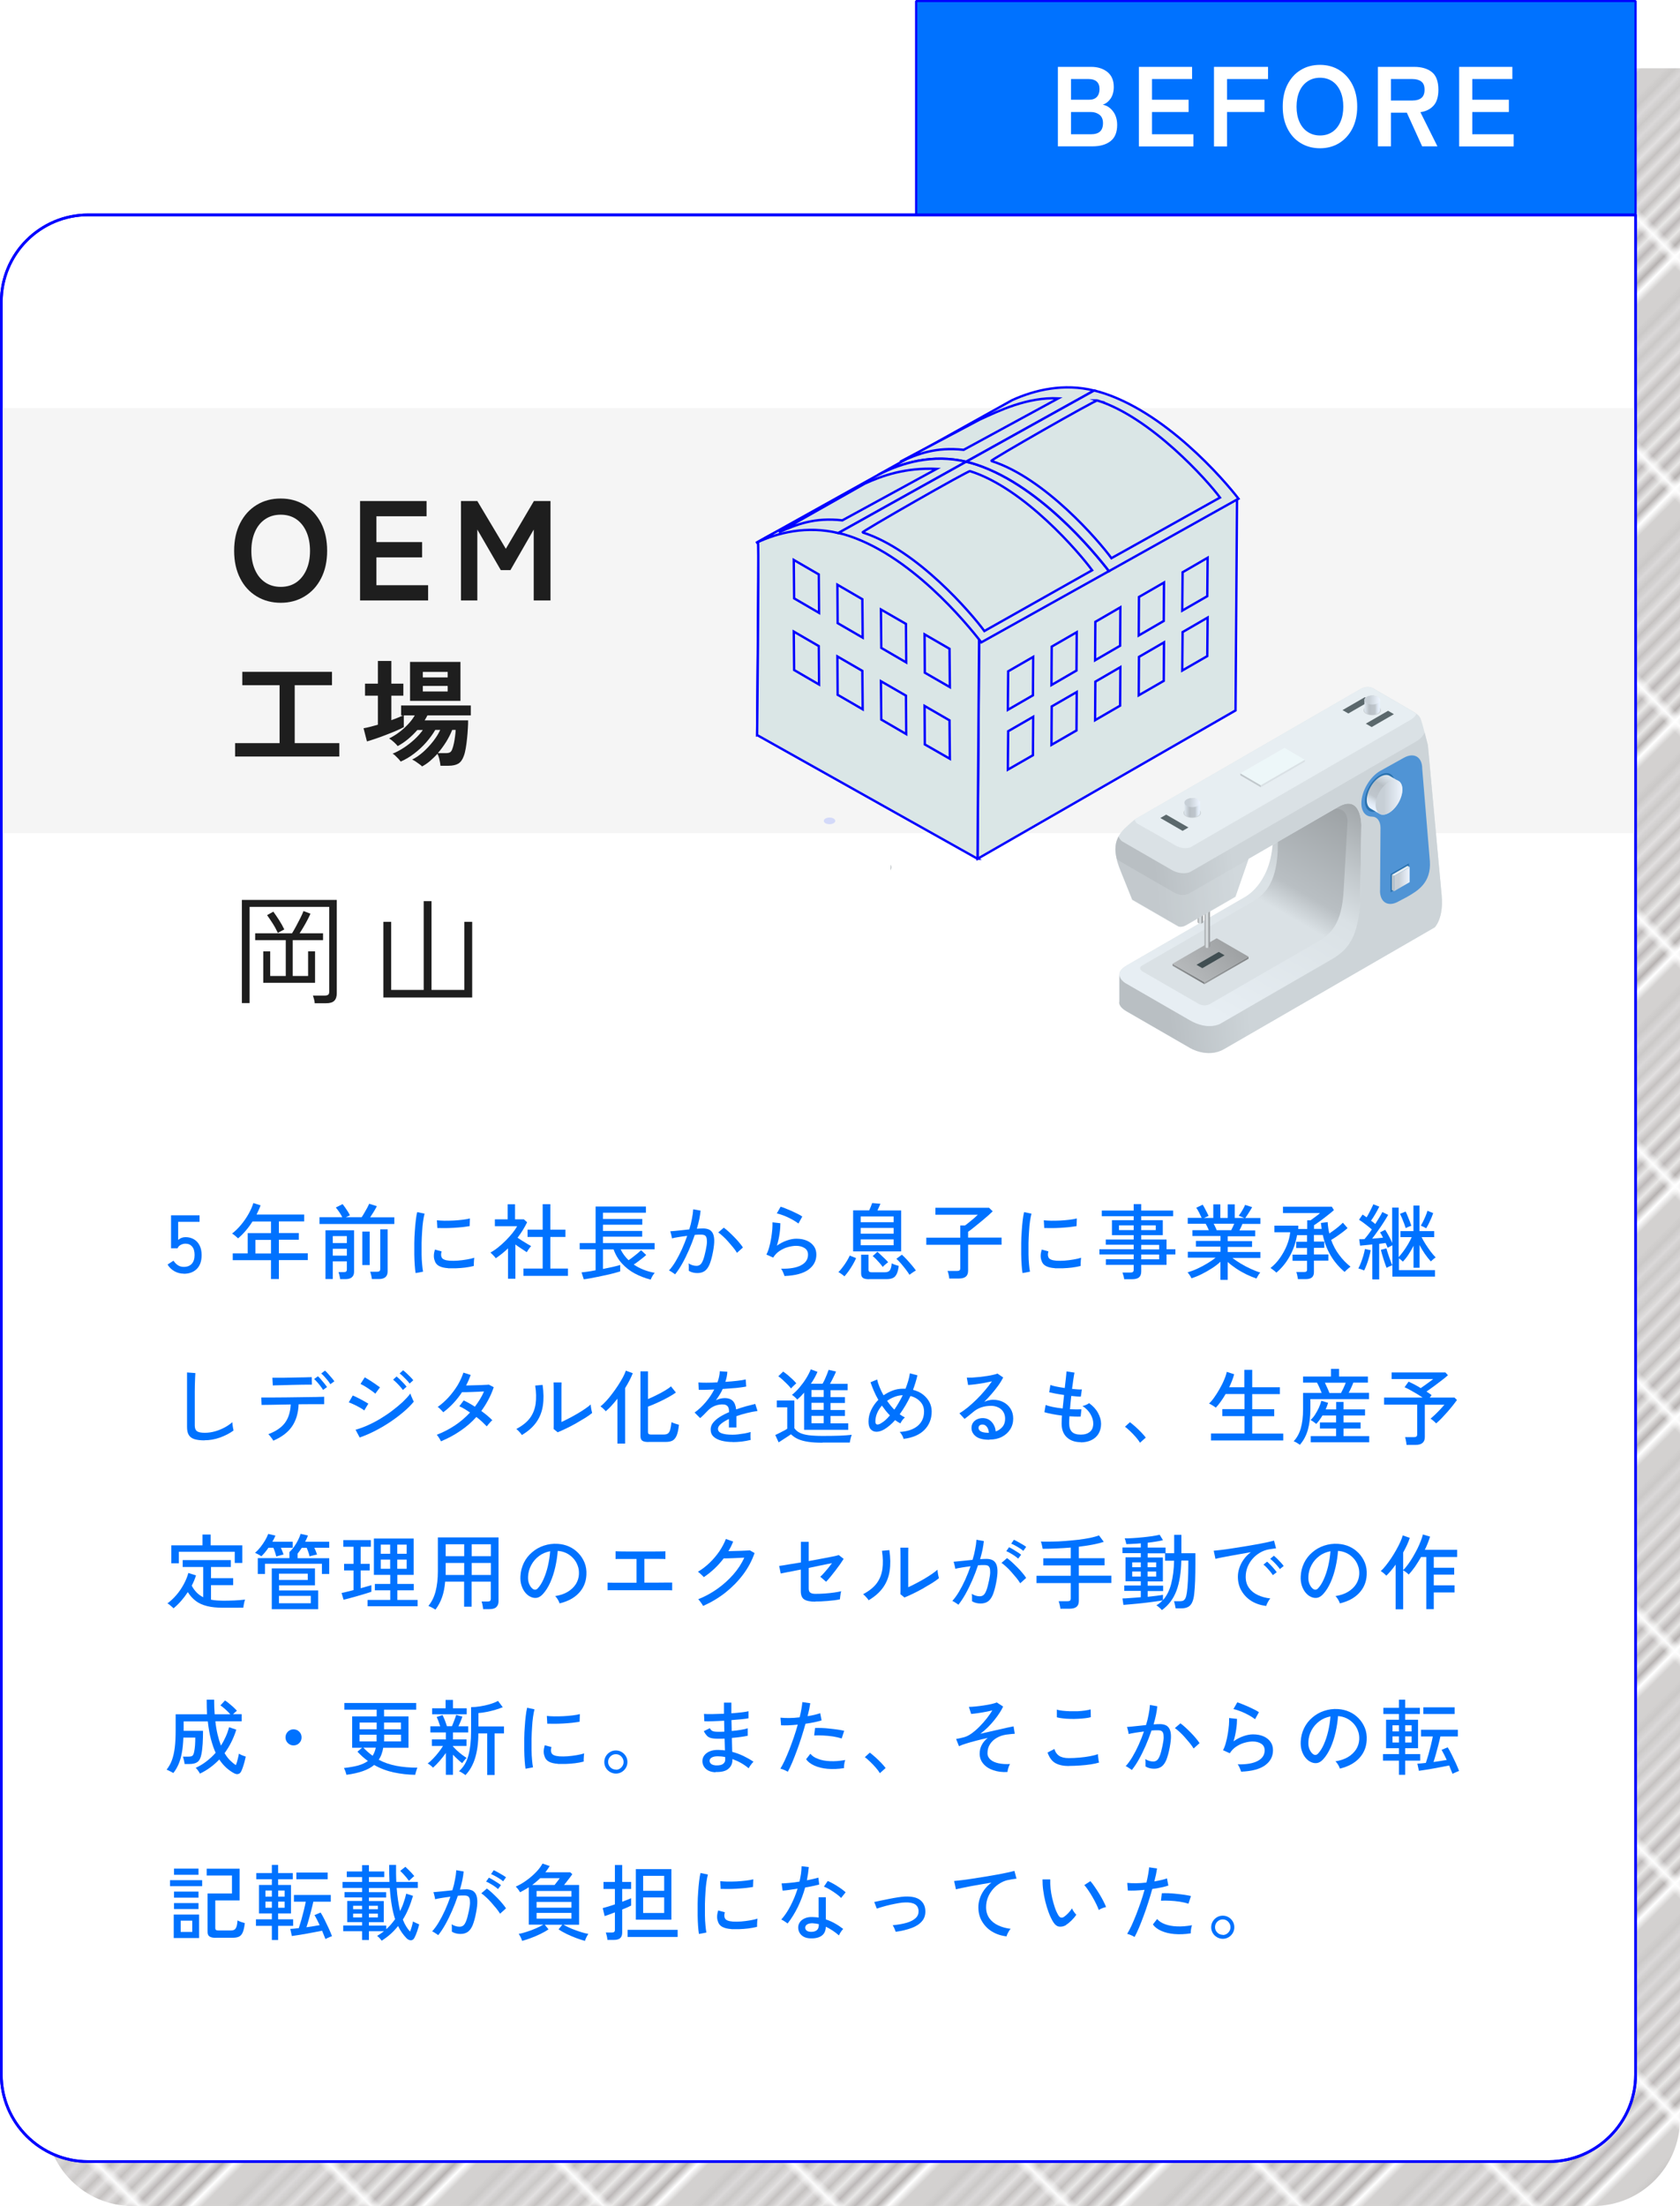 <?xml version="1.0" encoding="UTF-8"?><svg xmlns="http://www.w3.org/2000/svg" xmlns:xlink="http://www.w3.org/1999/xlink" viewBox="0 0 193.3 253.68"><defs><style>.cls-1,.cls-2,.cls-3,.cls-4,.cls-5,.cls-6,.cls-7,.cls-8,.cls-9,.cls-10,.cls-11,.cls-12,.cls-13,.cls-14,.cls-15,.cls-16,.cls-17,.cls-18,.cls-19,.cls-20,.cls-21,.cls-22,.cls-23,.cls-24,.cls-25,.cls-26,.cls-27,.cls-28,.cls-29,.cls-30,.cls-31,.cls-32,.cls-33{stroke-width:0px;}.cls-1,.cls-16{fill:#dae1e5;}.cls-2{fill:url(#_鈑_胙琅韃30_2);}.cls-3{fill:url(#_鈑_胙琅韃28_2);}.cls-4{fill:#c1c8cc;}.cls-5{fill:#f5f5f5;}.cls-6,.cls-34{fill:#0072ff;}.cls-7{fill:#e7eef2;}.cls-8,.cls-35,.cls-36{fill:none;}.cls-9{fill:url(#linear-gradient);}.cls-35{stroke:#231815;stroke-width:.81px;}.cls-10{fill:#2a72af;}.cls-11{fill:url(#linear-gradient-11);}.cls-12{fill:url(#linear-gradient-12);}.cls-13{fill:url(#linear-gradient-10);}.cls-14{fill:#1e1e1e;}.cls-34{stroke-width:.25px;}.cls-34,.cls-36,.cls-37{stroke-linejoin:bevel;}.cls-34,.cls-36,.cls-37,.cls-38{stroke:blue;}.cls-36,.cls-37{stroke-width:.31px;}.cls-15{fill:#36474f;}.cls-16{mix-blend-mode:multiply;opacity:.3;}.cls-17{fill:url(#_鈑_胙琅韃5_2);}.cls-18{fill:#414e52;}.cls-19{fill:#5094d5;}.cls-20{fill:#d3d9f9;}.cls-37,.cls-33{fill:#fff;}.cls-21{fill:#cdd4d8;}.cls-22{fill:#f4ffff;}.cls-22,.cls-32{opacity:.5;}.cls-23{fill:url(#linear-gradient-4);}.cls-24{fill:url(#linear-gradient-2);}.cls-25{fill:url(#linear-gradient-3);}.cls-26{fill:url(#linear-gradient-8);}.cls-27{fill:url(#linear-gradient-9);}.cls-28{fill:url(#linear-gradient-7);}.cls-29{fill:url(#linear-gradient-5);}.cls-30{fill:url(#linear-gradient-6);}.cls-38{fill:#dae6e6;stroke-miterlimit:10;stroke-width:.27px;}.cls-39{isolation:isolate;}.cls-31{fill:#5b686c;}.cls-32{fill:url(#_10_lpi_40_);}</style><pattern id="_10_lpi_40_" x="0" y="0" width="20.25" height="20.25" patternTransform="translate(9307.85 -2135.55) rotate(-45) scale(.9)" patternUnits="userSpaceOnUse" viewBox="0 0 20.25 20.25"><rect class="cls-8" width="20.25" height="20.25"/><line class="cls-35" x1="20.18" y1="19.24" x2="40.57" y2="19.24"/><line class="cls-35" x1="20.18" y1="15.19" x2="40.57" y2="15.19"/><line class="cls-35" x1="20.18" y1="11.14" x2="40.57" y2="11.14"/><line class="cls-35" x1="20.18" y1="7.09" x2="40.57" y2="7.09"/><line class="cls-35" x1="20.18" y1="3.04" x2="40.57" y2="3.04"/><line class="cls-35" x1="20.18" y1="17.21" x2="40.57" y2="17.21"/><line class="cls-35" x1="20.18" y1="13.16" x2="40.57" y2="13.16"/><line class="cls-35" x1="20.18" y1="9.11" x2="40.57" y2="9.11"/><line class="cls-35" x1="20.18" y1="5.06" x2="40.57" y2="5.06"/><line class="cls-35" x1="20.18" y1="1.01" x2="40.57" y2="1.01"/><line class="cls-35" x1="-.07" y1="19.24" x2="20.32" y2="19.24"/><line class="cls-35" x1="-.07" y1="15.19" x2="20.32" y2="15.19"/><line class="cls-35" x1="-.07" y1="11.14" x2="20.32" y2="11.14"/><line class="cls-35" x1="-.07" y1="7.09" x2="20.32" y2="7.09"/><line class="cls-35" x1="-.07" y1="3.04" x2="20.32" y2="3.04"/><line class="cls-35" x1="-.07" y1="17.21" x2="20.32" y2="17.21"/><line class="cls-35" x1="-.07" y1="13.16" x2="20.32" y2="13.16"/><line class="cls-35" x1="-.07" y1="9.11" x2="20.32" y2="9.11"/><line class="cls-35" x1="-.07" y1="5.06" x2="20.32" y2="5.06"/><line class="cls-35" x1="-.07" y1="1.01" x2="20.32" y2="1.01"/><line class="cls-35" x1="-20.32" y1="19.24" x2=".07" y2="19.24"/><line class="cls-35" x1="-20.32" y1="15.19" x2=".07" y2="15.19"/><line class="cls-35" x1="-20.32" y1="11.14" x2=".07" y2="11.14"/><line class="cls-35" x1="-20.32" y1="7.09" x2=".07" y2="7.09"/><line class="cls-35" x1="-20.32" y1="3.04" x2=".07" y2="3.04"/><line class="cls-35" x1="-20.32" y1="17.21" x2=".07" y2="17.21"/><line class="cls-35" x1="-20.32" y1="13.16" x2=".07" y2="13.16"/><line class="cls-35" x1="-20.32" y1="9.11" x2=".07" y2="9.11"/><line class="cls-35" x1="-20.32" y1="5.06" x2=".07" y2="5.06"/><line class="cls-35" x1="-20.32" y1="1.01" x2=".07" y2="1.01"/></pattern><linearGradient id="linear-gradient" x1="153.79" y1="89.83" x2="137.73" y2="117.64" gradientUnits="userSpaceOnUse"><stop offset="0" stop-color="#9ca1a4"/><stop offset=".42" stop-color="#dae1e5"/><stop offset=".94" stop-color="#e7eef3"/></linearGradient><linearGradient id="linear-gradient-2" x1="154.16" y1="88.47" x2="145.37" y2="103.69" gradientUnits="userSpaceOnUse"><stop offset=".19" stop-color="#9ca1a4"/><stop offset=".82" stop-color="#b9bfc3"/><stop offset="1" stop-color="#dae1e5"/></linearGradient><linearGradient id="_鈑_胙琅韃30_2" x1="134.91" y1="112" x2="138.58" y2="112" gradientUnits="userSpaceOnUse"><stop offset="0" stop-color="#909395"/><stop offset="1" stop-color="#7b7e80"/></linearGradient><linearGradient id="_鈑_胙琅韃28_2" x1="138.58" y1="111.6" x2="143.66" y2="111.6" gradientUnits="userSpaceOnUse"><stop offset="0" stop-color="#9b9ea0"/><stop offset="1" stop-color="#828587"/></linearGradient><linearGradient id="_鈑_胙琅韃5_2" x1="6477.81" y1="-3702.2" x2="6484.57" y2="-3702.2" gradientTransform="translate(-1825.74 7311.1) rotate(-45)" gradientUnits="userSpaceOnUse"><stop offset="0" stop-color="#b6b9bb"/><stop offset="1" stop-color="#9da0a2"/></linearGradient><linearGradient id="linear-gradient-3" x1="138.58" y1="105.47" x2="139.21" y2="105.47" gradientUnits="userSpaceOnUse"><stop offset="0" stop-color="#9da0a2"/><stop offset=".47" stop-color="#e4e9ec"/><stop offset="1" stop-color="#848789"/></linearGradient><linearGradient id="linear-gradient-4" x1="137.8" y1="103.51" x2="138.42" y2="103.51" xlink:href="#linear-gradient-3"/><linearGradient id="linear-gradient-5" x1="133.25" y1="104.57" x2="142.39" y2="103.63" gradientUnits="userSpaceOnUse"><stop offset="0" stop-color="#b9bfc3"/><stop offset="1" stop-color="#cdd4d8"/></linearGradient><linearGradient id="linear-gradient-6" x1="160.4" y1="101.1" x2="162.19" y2="101.1" gradientUnits="userSpaceOnUse"><stop offset=".31" stop-color="#c7cfd6"/><stop offset="1" stop-color="#eef5ff"/></linearGradient><linearGradient id="linear-gradient-7" x1="160.37" y1="89.56" x2="158.26" y2="93.22" gradientUnits="userSpaceOnUse"><stop offset="0" stop-color="#dfe8f0"/><stop offset=".32" stop-color="#b8bfc5"/><stop offset=".68" stop-color="#bfc6cd"/><stop offset=".72" stop-color="#c6ced5"/><stop offset=".82" stop-color="#d9e2ec"/><stop offset=".92" stop-color="#e5eefa"/><stop offset="1" stop-color="#e9f3ff"/></linearGradient><linearGradient id="linear-gradient-8" x1="158.28" y1="91.69" x2="161.36" y2="91.69" xlink:href="#linear-gradient-6"/><linearGradient id="linear-gradient-9" x1="156.99" y1="81.09" x2="158.78" y2="81.09" xlink:href="#linear-gradient-7"/><linearGradient id="linear-gradient-10" x1="156.99" y1="80.5" x2="158.78" y2="80.5" xlink:href="#linear-gradient-6"/><linearGradient id="linear-gradient-11" x1="136.28" y1="92.89" x2="138.08" y2="92.89" xlink:href="#linear-gradient-7"/><linearGradient id="linear-gradient-12" x1="136.28" y1="92.3" x2="138.08" y2="92.3" xlink:href="#linear-gradient-6"/></defs><g class="cls-39"><g id="_レイヤー_2"><g id="design"><path class="cls-32" d="M126.49,7.85v21.97H5.26v213.87c0,5.52,4.48,10,10,10h168.04c5.52,0,10-4.48,10-10V7.85h-66.81Z"/><path class="cls-37" d="M10.15,24.71h178.04v213.87c0,5.52-4.48,10-10,10H10.15c-5.52,0-10-4.48-10-10V34.71c0-5.52,4.48-10,10-10Z"/><rect class="cls-5" x=".15" y="46.92" width="188.04" height="48.89"/><path class="cls-14" d="M32.3,69.32c-1.03,0-1.96-.25-2.77-.74-.81-.49-1.45-1.18-1.9-2.08-.46-.9-.69-1.95-.69-3.16s.23-2.28.69-3.18c.46-.9,1.09-1.6,1.9-2.09.81-.5,1.73-.74,2.77-.74s1.95.25,2.75.74c.8.5,1.43,1.19,1.9,2.09.46.9.69,1.96.69,3.18s-.23,2.26-.69,3.16-1.09,1.59-1.9,2.08c-.8.49-1.72.74-2.75.74ZM32.3,67.49c.69,0,1.28-.17,1.78-.51.5-.34.89-.83,1.17-1.45.28-.63.42-1.35.42-2.18s-.14-1.57-.42-2.2c-.28-.63-.67-1.11-1.17-1.45-.5-.34-1.09-.51-1.78-.51s-1.27.17-1.78.51c-.51.34-.91.83-1.18,1.45-.28.63-.42,1.36-.42,2.2s.14,1.55.42,2.18c.28.63.67,1.11,1.18,1.45.51.34,1.1.51,1.78.51Z"/><path class="cls-14" d="M41.43,69.05v-11.43h7.65v1.75h-5.77v2.97h5.26v1.76h-5.26v3.2h5.95v1.75h-7.82Z"/><path class="cls-14" d="M53.04,69.05v-11.43h1.88l3.28,5.49,3.23-5.49h1.91v11.43h-1.93v-8.15l-2.68,4.66h-1.11l-2.7-4.66v8.15h-1.9Z"/><path class="cls-14" d="M27.05,87v-1.54h5.12v-6.66h-4.29v-1.54h10.32v1.54h-4.29v6.66h5.13v1.54h-11.99Z"/><path class="cls-14" d="M48.54,88.11c-.06-.06-.17-.15-.31-.25s-.29-.21-.44-.31c-.15-.1-.28-.16-.37-.2.43-.21.85-.5,1.28-.88.42-.38.81-.8,1.16-1.25.35-.45.61-.88.79-1.28h-.57c-.28.48-.63.96-1.05,1.44-.42.48-.89.91-1.39,1.29-.5.38-1.02.69-1.54.91-.05-.08-.14-.18-.25-.31-.12-.12-.24-.24-.36-.36-.12-.12-.23-.2-.32-.24.39-.15.81-.37,1.26-.66.45-.29.87-.62,1.26-.98.4-.37.71-.73.96-1.08h-.63c-.34.38-.7.74-1.09,1.06-.39.32-.78.58-1.17.79-.09-.12-.24-.28-.45-.47-.21-.19-.39-.32-.54-.41.37-.18.75-.41,1.13-.69s.73-.6,1.05-.94c.32-.34.58-.68.77-1.02h-1.26v1.35c-.21.12-.5.25-.86.41-.36.16-.75.31-1.16.47s-.81.31-1.2.44c-.39.13-.73.24-1.02.32l-.39-1.51c.23-.04.49-.1.77-.17.28-.07.57-.15.88-.24v-3.34h-1.48v-1.38h1.48v-2.61h1.55v2.61h1.38v1.38h-1.38v2.82c.26-.1.5-.19.73-.28.23-.09.43-.18.6-.27h-.21v-1.14h8.02v1.14h-4.99c-.04.09-.09.18-.15.28-.05.1-.11.2-.17.29h5c0,.26,0,.57-.03.94-.02.37-.05.75-.09,1.14-.04.4-.09.77-.15,1.12-.06.35-.13.64-.22.88-.15.43-.36.72-.63.89-.27.16-.64.25-1.12.25h-.94c-.02-.21-.06-.45-.12-.72-.06-.27-.14-.49-.23-.65-.28.3-.57.58-.87.84-.3.25-.61.46-.92.62ZM47.18,80.6v-4.48h5.8v4.48h-5.8ZM48.65,77.9h2.86v-.63h-2.86v.63ZM48.65,79.52h2.86v-.64h-2.86v.64ZM50.36,86.61h.94c.21,0,.36-.03.47-.09s.2-.18.27-.38c.06-.15.12-.36.18-.63.06-.27.1-.55.14-.84.04-.29.06-.53.07-.73h-.4c-.18.45-.41.91-.7,1.38-.29.46-.61.9-.96,1.3Z"/><path class="cls-20" d="M95.91,94.67c-.26.15-.67.15-.93,0-.26-.15-.26-.39,0-.54s.67-.15.93,0,.26.39,0,.54Z"/><path class="cls-15" d="M102.5,100.08c.01-.23.01-.44.01-.64.05.21.04.42-.01.64Z"/><path class="cls-15" d="M102.5,100.08v.04h-.01s.01-.03.01-.04Z"/><path class="cls-20" d="M110.36,86.9c-.26.15-.67.15-.93,0-.26-.15-.26-.39,0-.54s.67-.15.93,0,.26.39,0,.54Z"/><path class="cls-15" d="M116.95,92.3c.01-.23.01-.44.01-.64.05.21.04.42-.01.64Z"/><path class="cls-15" d="M116.95,92.3v.04h-.01s.01-.03.01-.04Z"/><path class="cls-6" d="M21.15,146.47c-.38,0-.74-.09-1.08-.28-.34-.19-.6-.45-.79-.77l.68-.44c.15.22.32.4.51.52.2.13.42.19.67.19.41,0,.71-.12.93-.36.21-.24.32-.57.32-1s-.09-.74-.28-.97c-.19-.23-.45-.34-.77-.34-.2,0-.38.05-.55.14s-.29.22-.36.39h-.75v-3.79h3.28v.75h-2.46v2.08c.25-.22.53-.32.85-.32.35,0,.67.08.95.24.28.16.5.39.66.7.16.31.24.68.24,1.13,0,.69-.19,1.22-.56,1.59-.38.37-.87.55-1.49.55Z"/><path class="cls-6" d="M31.18,147.1v-2.18h-4.4v-.78h1.72v-2.33h2.68v-1.34h-2.13c-.23.37-.49.72-.77,1.05-.28.33-.58.63-.89.89-.08-.07-.18-.16-.31-.28-.13-.11-.26-.2-.38-.27.38-.29.73-.64,1.06-1.04.33-.4.61-.81.85-1.24.24-.43.42-.84.54-1.23l.83.26c-.06.18-.13.35-.21.53-.08.18-.16.35-.25.53h5.48v.79h-2.91v1.34h2.29v.77h-2.29v1.56h3.32v.78h-3.32v2.18h-.9ZM29.39,144.15h1.79v-1.56h-1.79v1.56Z"/><path class="cls-6" d="M36.76,140.75v-.77h2.62c-.06-.13-.13-.26-.22-.4-.09-.14-.18-.28-.28-.41s-.17-.23-.24-.31l.78-.39c.08.1.18.23.29.39.11.16.22.32.32.48.1.16.18.3.23.42l-.47.22h1.82c.1-.14.2-.31.31-.5.11-.2.22-.39.33-.58.1-.19.18-.35.23-.47l.88.28c-.1.2-.22.41-.36.64-.14.23-.28.44-.41.64h2.78v.77h-8.64ZM37.45,147.09v-5.61h3.29v4.77c0,.27-.08.48-.25.63-.17.15-.42.22-.75.22h-.6c-.01-.11-.04-.25-.08-.42-.04-.17-.08-.3-.11-.39h.61c.13,0,.22-.02.27-.07.05-.04.08-.13.08-.25v-.91h-1.62v2.03h-.84ZM38.29,142.95h1.62v-.8h-1.62v.8ZM38.29,144.4h1.62v-.79h-1.62v.79ZM41.69,145.48v-3.85h.85v3.85h-.85ZM42.79,147.09c-.01-.12-.04-.27-.08-.44-.04-.17-.08-.31-.12-.4h.78c.13,0,.23-.02.29-.07.06-.04.09-.13.09-.26v-4.55h.85v4.84c0,.59-.34.88-1.02.88h-.78Z"/><path class="cls-6" d="M47.82,146.4c-.04-.25-.08-.55-.1-.92-.03-.36-.04-.76-.05-1.2,0-.43,0-.88,0-1.34,0-.46.03-.92.06-1.36.03-.44.06-.85.11-1.23.04-.38.1-.7.16-.96l.85.18c-.06.23-.12.52-.17.88-.05.36-.09.75-.11,1.18-.03.43-.05.87-.06,1.32,0,.45,0,.89,0,1.31,0,.42.03.8.06,1.14.03.34.06.62.11.84l-.85.16ZM51.56,145.84c-.43-.03-.78-.11-1.04-.25s-.44-.36-.51-.64c-.13-.33-.12-.75.03-1.25l.77.21c-.04.14-.06.27-.06.38,0,.12.03.22.07.31.1.22.41.34.91.38.29.02.6.01.95-.01.35-.03.69-.07,1.03-.13.34-.06.62-.12.86-.2-.01.06-.02.16-.03.28,0,.12-.02.25-.02.37,0,.12,0,.22,0,.29-.32.08-.65.15-1,.19-.35.04-.69.07-1.03.08s-.64,0-.92,0ZM50.32,141.22l-.05-.89c.23.03.52.04.85.05.34,0,.69,0,1.05-.02s.72-.05,1.05-.09c.34-.04.62-.09.85-.15l-.03.88c-.25.04-.54.08-.86.12-.33.03-.67.06-1.03.08-.35.02-.69.03-1.02.03-.32,0-.6,0-.84-.01Z"/><path class="cls-6" d="M58.45,147.06v-3.5c-.22.21-.44.41-.68.6-.24.19-.48.37-.73.54-.03-.06-.09-.14-.17-.22-.08-.09-.16-.17-.24-.25-.08-.08-.15-.14-.2-.19.28-.15.58-.35.88-.59.3-.24.59-.5.87-.78.28-.28.54-.57.77-.85.23-.29.41-.55.55-.81h-2.56v-.79h1.47v-1.73h.85v1.73h1.01l.38.34c-.3.62-.67,1.21-1.1,1.78.16.11.35.22.54.35.2.13.39.24.57.35.18.11.33.19.45.26-.04.04-.09.1-.16.19-.07.09-.14.19-.2.28-.06.09-.11.17-.14.23-.18-.12-.38-.26-.62-.41-.24-.16-.47-.31-.69-.47v3.93h-.85ZM60.23,146.72v-.84h2.21v-3.63h-1.74v-.84h1.74v-2.93h.88v2.93h1.74v.84h-1.74v3.63h2.03v.84h-5.13Z"/><path class="cls-6" d="M74.85,147.15c-.66-.17-1.27-.41-1.83-.71s-1.05-.69-1.46-1.14-.74-1-.96-1.62h-1.22v2.25c.4-.08.78-.16,1.14-.24s.64-.16.84-.22v.74c-.17.05-.38.11-.66.19-.28.07-.58.15-.91.22-.33.07-.66.14-.99.21-.33.07-.64.13-.93.18-.29.05-.52.09-.7.11l-.26-.8c.17-.01.4-.04.69-.08.29-.04.6-.09.93-.16v-2.41h-1.83v-.72h1.83v-4.2h5.79v.71h-4.94v.72h4.52v.66h-4.52v.72h4.51v.66h-4.51v.73h5.94v.72h-3.91c.11.24.25.47.4.67s.32.4.51.58c.15-.09.31-.21.49-.35.18-.14.36-.28.53-.42.17-.14.31-.27.42-.38l.59.55c-.11.11-.25.23-.42.36s-.33.26-.51.39c-.17.13-.34.25-.5.35.35.24.73.44,1.14.6.41.16.83.28,1.27.35-.04.05-.1.13-.17.23-.07.1-.13.2-.18.31s-.09.19-.12.25Z"/><path class="cls-6" d="M77.69,146.56s-.1-.09-.2-.15c-.1-.06-.19-.12-.29-.19-.1-.06-.18-.1-.23-.11.26-.29.52-.64.77-1.06.25-.42.49-.88.72-1.39s.43-1.02.61-1.54c-.34.04-.67.09-.99.14-.32.05-.58.1-.77.15,0-.06-.02-.14-.04-.25-.02-.11-.05-.22-.08-.33-.03-.11-.05-.19-.07-.23.15-.01.35-.03.58-.05s.49-.05.77-.08.56-.06.84-.09c.13-.41.23-.81.3-1.21.08-.39.13-.76.15-1.1l.85.15c-.03.31-.08.64-.15.99s-.17.71-.28,1.09c.3-.02.54-.03.73-.03.25,0,.46.04.65.12.19.08.33.22.44.41.11.2.17.47.18.81s-.04.79-.14,1.33c-.11.6-.25,1.08-.39,1.44-.15.36-.34.62-.56.78-.23.16-.51.24-.85.24-.18,0-.35-.02-.51-.06-.17-.04-.32-.1-.48-.2,0-.11,0-.26,0-.43s0-.31-.03-.42c.3.18.6.28.92.28.17,0,.32-.05.44-.15s.23-.28.33-.55c.1-.26.2-.64.3-1.12.08-.39.13-.71.13-.94,0-.23-.02-.41-.07-.53-.05-.12-.13-.2-.22-.24-.09-.04-.21-.06-.33-.06-.1,0-.22,0-.35,0-.13,0-.28.02-.43.03-.2.59-.42,1.17-.67,1.74s-.51,1.1-.78,1.58-.54.88-.8,1.2ZM84.78,144.05c-.1-.17-.24-.37-.42-.59-.18-.22-.38-.45-.58-.68s-.41-.44-.61-.62c-.2-.19-.38-.33-.53-.43l.64-.55c.16.11.35.27.56.46.21.19.41.39.63.61s.41.43.59.65c.18.21.32.4.42.56l-.68.61Z"/><path class="cls-6" d="M90.27,146.78c-.01-.06-.04-.15-.09-.27-.04-.12-.09-.23-.15-.35-.05-.11-.11-.2-.17-.26,1.02.02,1.79-.11,2.32-.4.53-.28.79-.69.79-1.21,0-.34-.13-.59-.39-.76-.26-.17-.59-.26-.98-.26-.28,0-.6.05-.93.14-.34.09-.65.24-.96.44s-.55.46-.75.77l-.78-.35c.12-.22.23-.5.32-.83.09-.33.17-.68.23-1.04.06-.36.1-.71.13-1.03.02-.32.03-.59.02-.8l.91.1c0,.32-.02.72-.09,1.19-.07.47-.17.94-.31,1.39.35-.25.73-.45,1.13-.59.4-.14.77-.21,1.11-.21.47,0,.88.08,1.22.23s.61.37.8.64c.19.27.28.59.28.96,0,.7-.3,1.28-.9,1.72-.6.44-1.52.69-2.77.74ZM91.86,140.7c-.15-.11-.32-.23-.54-.36-.21-.12-.44-.24-.67-.35-.24-.11-.47-.21-.69-.28-.22-.08-.42-.13-.58-.17l.44-.77c.15.04.34.11.56.2s.45.19.7.29c.24.11.47.22.69.33s.4.21.54.31l-.44.8Z"/><path class="cls-6" d="M97.16,146.78s-.09-.09-.19-.16c-.09-.07-.19-.14-.28-.2-.1-.06-.17-.11-.23-.13.11-.09.22-.22.35-.38.13-.16.25-.33.38-.51.12-.18.24-.36.34-.54.1-.18.18-.33.24-.47l.73.29c-.09.22-.21.46-.36.72-.15.26-.31.51-.48.75-.17.24-.34.45-.5.63ZM98.16,143.9v-4.71h1.85c.06-.13.12-.28.19-.44.06-.16.11-.3.15-.4l.95.08c-.03.08-.08.2-.15.35-.07.15-.13.29-.19.42h2.73v4.71h-5.52ZM99.03,140.55h3.79v-.66h-3.79v.66ZM99.03,141.87h3.79v-.66h-3.79v.66ZM99.03,143.2h3.79v-.67h-3.79v.67ZM100,147.11c-.34,0-.58-.05-.72-.16s-.2-.28-.2-.54v-2.12h.85v1.74c0,.1.03.16.08.21.05.04.15.07.28.07h1.5c.28,0,.48-.07.59-.22s.19-.41.22-.81c.09.06.22.11.39.17.17.06.3.1.42.13-.05.4-.13.71-.24.93-.11.22-.25.38-.44.46-.19.09-.43.13-.73.13h-2.01ZM101.56,145.69c-.08-.12-.19-.26-.33-.42-.14-.16-.28-.31-.43-.47-.15-.15-.28-.27-.39-.35l.54-.49c.11.09.24.2.39.35s.31.29.47.44c.16.15.28.29.38.41-.05.03-.12.08-.2.15-.09.07-.17.14-.25.21s-.14.13-.18.18ZM104.65,146.61c-.1-.17-.24-.37-.42-.61-.18-.23-.36-.46-.56-.69-.19-.22-.37-.41-.53-.55l.63-.47c.16.14.34.32.55.54.21.22.4.45.6.68s.35.43.46.6c-.06.03-.13.07-.23.13-.1.06-.19.13-.29.2-.09.07-.17.12-.22.16Z"/><path class="cls-6" d="M109.22,147.04c0-.13-.03-.28-.07-.46-.04-.18-.08-.32-.13-.42h1.1c.13,0,.23-.02.28-.07.06-.05.09-.13.09-.26v-2.68h-3.91v-.82h3.91v-1.4h.54c.13-.09.3-.22.49-.38.19-.16.38-.31.57-.47.18-.16.32-.29.42-.39h-4.88v-.8h6.17l.42.41c-.12.12-.28.27-.47.44-.19.17-.4.35-.63.54-.23.19-.45.37-.67.55-.22.18-.43.34-.61.49-.19.15-.34.26-.45.33v.67h3.85v.82h-3.85v2.98c0,.32-.09.55-.26.69s-.44.22-.79.22h-1.11Z"/><path class="cls-6" d="M117.65,146.4c-.04-.25-.08-.55-.1-.92-.03-.36-.04-.76-.05-1.2,0-.43,0-.88,0-1.34,0-.46.03-.92.06-1.36.03-.44.06-.85.11-1.23.04-.38.1-.7.16-.96l.85.18c-.06.23-.12.52-.17.88-.05.36-.09.75-.11,1.18-.03.43-.05.87-.06,1.32,0,.45,0,.89,0,1.31,0,.42.03.8.06,1.14.03.34.06.62.11.84l-.85.16ZM121.38,145.84c-.43-.03-.78-.11-1.04-.25s-.44-.36-.51-.64c-.13-.33-.12-.75.03-1.25l.77.21c-.04.14-.06.27-.06.38,0,.12.03.22.07.31.1.22.41.34.91.38.29.02.6.01.95-.01.35-.03.69-.07,1.03-.13.34-.06.62-.12.86-.2-.01.06-.02.16-.03.28,0,.12-.02.25-.02.37,0,.12,0,.22,0,.29-.32.08-.65.15-1,.19-.35.04-.69.07-1.03.08s-.64,0-.92,0ZM120.15,141.22l-.05-.89c.23.03.52.04.85.05.34,0,.69,0,1.05-.02s.72-.05,1.05-.09c.34-.04.62-.09.85-.15l-.03.88c-.25.04-.54.08-.86.12-.33.03-.67.06-1.03.08-.35.02-.69.03-1.02.03-.32,0-.6,0-.84-.01Z"/><path class="cls-6" d="M129.35,147.12c-.01-.12-.04-.25-.08-.4-.04-.15-.08-.27-.12-.38h.91c.13,0,.23-.02.29-.07.06-.04.09-.13.09-.26v-.55h-3.2v-.65h3.2v-.55h-3.94v-.6h3.94v-.52h-3.21v-.6h3.21v-.5h-2.5v-1.72h2.5v-.46h-3.67v-.65h3.67v-.74h.87v.74h3.67v.65h-3.67v.46h2.48v1.72h-2.48v.5h2.91v1.12h1.02v.6h-1.02v1.2h-2.91v.76c0,.31-.09.54-.26.68-.17.14-.43.21-.79.21h-.91ZM128.75,141.46h1.69v-.54h-1.69v.54ZM131.31,141.46h1.67v-.54h-1.67v.54ZM131.31,143.68h2.06v-.52h-2.06v.52ZM131.31,144.82h2.06v-.55h-2.06v.55Z"/><path class="cls-6" d="M140.42,147.16v-2.06c-.28.27-.61.52-.99.76-.37.24-.76.46-1.16.66-.4.2-.8.36-1.18.48-.02-.05-.06-.12-.11-.21s-.12-.18-.18-.27-.12-.16-.16-.2c.35-.1.73-.24,1.12-.42.39-.18.77-.38,1.15-.61.37-.22.69-.44.96-.66h-3.2v-.68h3.76v-.59h-2.83v-.66h2.83v-.56h-3.23v-.67h1.89c-.06-.13-.12-.26-.18-.39-.06-.13-.13-.25-.19-.35h-2.06v-.68h1.6c-.08-.16-.18-.36-.29-.6-.11-.23-.23-.42-.33-.56l.74-.35c.08.12.16.26.25.43.09.16.17.32.25.48.08.16.14.28.18.38l-.53.23h1.07v-1.56h.81v1.56h.85v-1.56h.81v1.56h1.09l-.63-.25c.08-.11.17-.24.27-.39.1-.15.18-.31.27-.46.08-.16.15-.29.19-.4l.81.26c-.06.12-.14.26-.24.41-.1.16-.19.31-.29.46-.1.15-.18.27-.26.38h1.74v.68h-2.07c-.04.12-.1.25-.16.38s-.12.25-.18.37h1.81v.67h-3.16v.56h2.8v.66h-2.8v.59h3.76v.68h-3.22c.28.22.6.43.96.65s.74.42,1.14.6c.39.18.76.33,1.11.43-.04.04-.1.11-.16.2-.06.09-.12.18-.17.28s-.09.16-.11.21c-.38-.13-.77-.29-1.17-.48-.4-.2-.79-.42-1.15-.66s-.7-.5-.99-.76v2.05h-.82ZM139.99,141.47h1.67c.06-.11.12-.23.18-.36.06-.13.12-.26.17-.38h-2.36c.06.13.12.26.19.39s.11.25.15.35Z"/><path class="cls-6" d="M149.34,147.13c0-.07-.02-.16-.04-.27s-.04-.22-.07-.33c-.03-.11-.05-.19-.08-.25h.89c.13,0,.22-.02.27-.06.05-.04.08-.12.08-.23v-1h-1.67v-.71h1.67v-.76h-1.25v-.72h1.25v-.76h-1.15c-.15.85-.42,1.65-.83,2.4-.41.75-.93,1.39-1.55,1.91-.05-.05-.12-.11-.2-.18-.09-.07-.17-.14-.26-.2-.09-.07-.16-.12-.22-.15.41-.32.78-.71,1.1-1.17.32-.46.59-.94.79-1.45.21-.51.33-1.01.38-1.49h-1.82v-.76h2.75c0,.06,0,.12,0,.19,0,.06,0,.12-.01.19h1.04v-1h.39c.09-.06.2-.15.34-.25s.28-.21.42-.31.25-.2.32-.27h-4.26v-.73h5.62l.24.39c-.13.12-.3.26-.51.43-.21.16-.42.33-.64.5-.22.17-.43.33-.64.47-.2.15-.37.26-.5.34v.42h.88c-.03-.22-.05-.45-.09-.68l.78-.1c.01.23.04.46.07.68s.07.43.12.63c.16-.11.34-.24.54-.38.2-.14.38-.29.56-.44.18-.15.33-.29.46-.42l.54.62c-.15.14-.34.29-.56.46-.22.17-.45.33-.68.49-.23.16-.45.3-.65.41.23.63.53,1.21.92,1.72.38.52.82.97,1.31,1.36-.06.04-.13.09-.22.17s-.18.15-.26.23c-.08.08-.15.15-.2.2-.67-.57-1.2-1.2-1.61-1.9-.41-.69-.71-1.48-.9-2.35h-1.02v.76h1.19v.72h-1.19v.76h1.66v.71h-1.66v1.32c0,.28-.08.49-.24.62-.16.13-.4.19-.72.19h-.89Z"/><path class="cls-6" d="M156.95,146.1c-.08-.03-.19-.07-.33-.13-.14-.05-.25-.09-.33-.1.1-.18.2-.4.3-.66.1-.26.19-.54.28-.82.08-.28.14-.54.18-.76l.66.14c-.04.24-.1.51-.18.79-.08.29-.17.57-.27.84-.1.27-.2.5-.3.7ZM157.9,147.1v-3.99c-.27.03-.53.05-.77.08s-.46.04-.64.06l-.1-.74c.08,0,.17,0,.28,0,.1,0,.21,0,.32-.01.13-.14.26-.31.41-.5s.29-.4.44-.62c-.21-.18-.45-.37-.72-.58-.27-.21-.52-.39-.75-.53l.41-.6c.07.04.14.09.22.15s.16.11.24.17c.1-.15.19-.32.29-.51.1-.19.2-.37.28-.55.09-.18.16-.32.2-.44l.69.27c-.12.25-.27.53-.44.82-.17.29-.34.56-.51.8.09.06.17.13.26.19.08.07.16.13.23.19.18-.28.34-.54.48-.78.15-.24.26-.44.33-.6l.67.33c-.14.25-.31.54-.52.86-.21.32-.42.65-.66.97-.23.33-.45.63-.66.9.22-.01.44-.03.66-.05s.41-.04.59-.06c-.11-.23-.23-.44-.34-.61l.59-.3c.13.2.27.44.42.72.15.28.28.55.38.8v-4.07h.75v5.7c.17-.19.35-.41.54-.67.19-.26.37-.53.54-.82s.31-.55.42-.81h-1.29v-.69h1.49v-2.94h.7v2.94h1.69v.69h-1.45c.13.26.28.54.47.83s.38.57.58.84c.2.26.39.48.57.66-.07.04-.17.12-.29.22s-.21.19-.27.24c-.23-.25-.46-.54-.69-.87-.23-.33-.43-.67-.6-1.02v2.62h-.7v-2.53c-.16.33-.35.66-.56.98-.21.33-.44.61-.67.85-.04-.05-.11-.12-.2-.19-.09-.08-.18-.14-.25-.19v1.36h4.15v.74h-4.9v-1.31c-.08.03-.19.07-.33.13-.14.06-.25.12-.33.17-.05-.11-.11-.25-.17-.43-.06-.18-.13-.37-.19-.57-.06-.2-.12-.4-.18-.59-.05-.19-.1-.35-.13-.48l.64-.17c.04.16.11.37.19.63.08.25.17.5.26.75.09.24.17.44.24.58v-2.31c-.08.04-.18.09-.29.14-.11.06-.2.1-.26.14-.03-.08-.06-.17-.1-.26s-.08-.19-.13-.29c-.11.01-.22.03-.35.05s-.26.03-.39.05v4.09h-.76ZM161.74,141.23c-.04-.13-.1-.31-.18-.52-.08-.21-.16-.42-.25-.63s-.16-.37-.23-.49l.65-.26c.07.13.15.3.23.51s.17.42.25.62c.08.21.14.38.18.51-.04,0-.11.03-.2.06-.09.03-.18.07-.26.11-.09.04-.15.07-.19.09ZM164.08,141.25c-.07-.05-.17-.11-.3-.17-.13-.06-.23-.1-.3-.13.08-.13.16-.29.27-.5.1-.21.2-.42.29-.64s.16-.41.2-.57l.66.26c-.05.16-.12.35-.21.57-.09.21-.19.42-.29.63-.1.21-.21.39-.31.55Z"/><path class="cls-6" d="M23.51,165.64c-.47,0-.85-.05-1.14-.14-.29-.09-.51-.25-.65-.48-.14-.23-.2-.54-.2-.93v-6.26l.96.07c0,.1-.02.28-.03.53s-.02.53-.03.84c0,.23-.01.49-.01.77,0,.28,0,.58,0,.9v3c0,.31.09.53.26.65s.47.18.9.18c.4,0,.79-.06,1.18-.17s.75-.26,1.09-.44c.34-.18.64-.39.89-.61,0,.08.02.19.03.32.02.13.03.26.06.38.02.12.04.21.05.26-.46.33-.98.6-1.57.81s-1.18.31-1.79.31Z"/><path class="cls-6" d="M31.45,165.68c-.03-.06-.08-.15-.16-.25-.07-.1-.15-.2-.22-.29-.08-.1-.14-.16-.2-.21.88-.33,1.52-.77,1.92-1.31.4-.54.62-1.25.66-2.11-.4,0-.79.01-1.16.02-.38,0-.72.01-1.03.02s-.56.01-.77.01c-.21,0-.34,0-.39.01l-.04-.86h.48c.27,0,.62,0,1.04,0s.87,0,1.36-.01.98-.01,1.47-.02.95-.02,1.36-.02c.42,0,.77-.01,1.04-.02.28,0,.44-.01.49-.02v.86c-.05,0-.23,0-.51,0s-.64,0-1.06,0-.88,0-1.37.01c-.04,1.03-.3,1.88-.77,2.56s-1.18,1.21-2.13,1.62ZM31.39,159.3l-.05-.86h.41c.22,0,.5,0,.83,0s.67-.01,1.03-.02c.36,0,.7-.02,1.03-.02.33,0,.6-.01.83-.02.22,0,.36-.01.4-.01l.02.86c-.06,0-.2,0-.42,0-.23,0-.5,0-.82.01-.32,0-.66.01-1.01.02s-.69.02-1.01.03c-.32,0-.6.02-.82.02-.22,0-.37.01-.42.02ZM37.18,159.85c-.08-.13-.18-.28-.3-.44-.12-.16-.25-.31-.38-.46-.13-.15-.25-.27-.36-.36l.44-.32c.1.08.21.2.35.36.14.16.27.32.4.48.13.16.23.3.3.4l-.46.33ZM38.01,159.18c-.08-.13-.18-.28-.3-.43-.13-.16-.26-.3-.39-.45-.13-.14-.25-.26-.36-.35l.43-.33c.1.08.22.2.36.36.14.16.28.31.41.47.14.16.24.29.31.4l-.46.33Z"/><path class="cls-6" d="M41.91,162.2c-.08-.07-.2-.15-.35-.24-.15-.09-.31-.18-.49-.27s-.35-.18-.52-.25c-.17-.08-.31-.13-.42-.17l.46-.79c.13.05.27.12.44.2.17.08.34.17.51.26.17.09.34.18.49.27.15.09.27.16.35.21l-.47.78ZM41.38,165.3l-.47-.88c.46-.13.93-.3,1.42-.52.49-.22.97-.47,1.45-.76.48-.29.94-.6,1.37-.93.44-.33.83-.66,1.19-.99.35-.34.65-.66.88-.97.02.08.05.18.1.3.05.12.1.25.16.37.06.12.1.21.13.27-.32.39-.71.78-1.17,1.17s-.97.78-1.52,1.15c-.55.37-1.13.71-1.73,1.02-.6.31-1.2.57-1.8.78ZM43.18,160.27c-.06-.06-.17-.15-.32-.26s-.32-.22-.49-.34-.35-.22-.51-.32c-.16-.09-.29-.16-.38-.2l.49-.76c.11.06.25.15.42.25s.33.21.51.33.34.22.48.33c.15.1.26.19.34.24l-.53.72ZM46.35,159.84c-.09-.13-.2-.26-.33-.41-.13-.15-.27-.29-.41-.43-.14-.14-.27-.25-.38-.34l.4-.37c.1.08.23.2.38.34.15.15.29.29.44.45.14.15.25.28.33.39l-.42.37ZM47.13,159.11c-.09-.13-.2-.26-.34-.41-.14-.15-.28-.29-.42-.42-.14-.14-.27-.25-.39-.33l.4-.37c.11.08.24.19.39.33.15.15.3.29.45.44.15.15.26.27.33.38l-.42.38Z"/><path class="cls-6" d="M50.74,165.76c-.05-.12-.13-.26-.23-.42-.1-.16-.19-.27-.26-.34.73-.28,1.43-.64,2.08-1.07s1.23-.93,1.75-1.49c-.21-.15-.42-.28-.63-.41-.21-.13-.41-.23-.6-.31l.5-.67c.2.09.41.19.63.32.22.12.44.26.66.4.21-.28.4-.56.58-.85s.33-.59.47-.9c-.2,0-.43.02-.67.03s-.49.02-.74.03-.47.02-.67.02c-.2,0-.35,0-.45,0-.29.44-.61.85-.97,1.24-.36.39-.76.75-1.19,1.07-.04-.06-.11-.13-.19-.21-.08-.08-.16-.16-.24-.24-.08-.08-.15-.13-.21-.16.45-.32.87-.69,1.26-1.12s.73-.89,1.03-1.37c.29-.49.51-.98.67-1.46l.84.27c-.15.41-.32.81-.53,1.21.21,0,.44-.01.69-.02.25,0,.5-.01.76-.02.25,0,.48-.02.68-.03.21,0,.37-.02.49-.03l.56.3c-.17.51-.38.99-.62,1.44-.24.45-.51.88-.81,1.29.25.18.49.37.71.55.22.18.4.36.56.52-.06.04-.13.1-.21.19s-.17.18-.25.28c-.08.09-.14.17-.18.23-.16-.16-.34-.34-.54-.53-.2-.19-.42-.37-.66-.55-.54.6-1.15,1.13-1.83,1.59-.68.47-1.43.87-2.22,1.2Z"/><path class="cls-6" d="M60.04,165.02c-.04-.06-.09-.14-.17-.23-.08-.09-.16-.18-.24-.26-.09-.09-.16-.15-.22-.2.7-.37,1.22-.79,1.57-1.26.35-.48.56-1.02.65-1.64.08-.62.07-1.32-.05-2.09l.85-.08c.13.89.14,1.7.03,2.41-.11.71-.36,1.34-.76,1.9s-.95,1.04-1.66,1.46ZM64.18,164.72l-.48-.39c0-.09.01-.24.01-.46s0-.47,0-.76c0-.29,0-.59,0-.9v-.86c0-.45,0-.89,0-1.33,0-.44-.01-.78-.02-1.04h.92c0,.12-.01.31-.01.58,0,.27,0,.56,0,.87,0,.31,0,.6,0,.87v2.23c.27-.12.56-.27.89-.44.33-.17.66-.35.98-.54.32-.19.62-.38.88-.56.27-.18.47-.35.62-.48,0,.08,0,.19.03.33.02.14.04.27.07.39s.05.21.06.26c-.21.18-.48.37-.82.58-.34.21-.7.42-1.08.64-.38.21-.76.41-1.12.58-.36.17-.67.31-.92.41Z"/><path class="cls-6" d="M71.04,166.02v-5.17c-.22.28-.45.54-.67.79s-.45.46-.67.65c-.06-.07-.15-.17-.28-.29s-.24-.21-.33-.26c.2-.16.42-.37.66-.63s.47-.54.7-.85c.23-.31.46-.62.67-.95.21-.32.39-.63.55-.92.15-.29.27-.55.34-.77l.8.3c-.23.56-.52,1.13-.88,1.7v6.39h-.86ZM74.61,165.83c-.34,0-.58-.05-.72-.16-.14-.11-.2-.29-.2-.54v-7.43h.87v3.19c.31-.13.63-.28.97-.45.34-.16.65-.33.95-.51.3-.17.54-.34.72-.5l.57.71c-.24.17-.54.36-.91.56s-.75.4-1.16.58c-.41.19-.79.35-1.14.48v2.93c0,.09.02.16.07.21.05.04.14.07.28.07h1.47c.2,0,.36-.04.47-.12s.2-.22.26-.43c.06-.21.11-.5.15-.87.12.06.27.11.44.17.17.06.31.1.42.13-.06.53-.14.93-.26,1.22s-.28.48-.47.59c-.2.11-.46.16-.77.16h-2Z"/><path class="cls-6" d="M84.34,165.83c-.49,0-.92-.05-1.31-.15-.39-.1-.69-.25-.92-.46-.23-.21-.34-.48-.34-.83,0-.28.09-.55.28-.78s.44-.46.76-.66.68-.39,1.07-.55v-.1c0-.28-.06-.48-.18-.6s-.27-.18-.45-.19c-.32-.02-.65.03-.97.15-.32.12-.62.32-.88.6-.11.12-.25.26-.41.42-.16.16-.3.29-.43.4l-.64-.64c.45-.32.87-.71,1.27-1.18.4-.47.73-.96.99-1.47-.39.02-.74.03-1.06.04s-.56,0-.72,0l-.04-.85c.2.02.5.03.9.03s.83-.01,1.29-.04c.08-.22.15-.44.19-.66.05-.22.07-.42.08-.62l.87.06c-.02.39-.1.77-.23,1.16.49-.03.95-.07,1.37-.12.43-.05.75-.1.97-.16l.06.82c-.18.04-.41.07-.7.11s-.6.07-.95.09c-.35.03-.7.06-1.06.08-.09.22-.21.44-.35.66s-.28.44-.43.64c.15-.08.32-.14.51-.19.19-.04.36-.06.53-.06.37,0,.67.1.89.31s.35.54.4.99c.37-.13.75-.25,1.14-.36.38-.1.74-.19,1.06-.27l.26.81c-.44.06-.86.15-1.27.25s-.8.22-1.16.35v1.3h-.86v-.98c-.37.18-.68.36-.91.56-.23.19-.35.38-.35.57,0,.24.14.42.43.52.29.11.7.16,1.23.16.2,0,.43-.01.67-.04s.5-.07.75-.11c.25-.05.48-.1.68-.16-.01.06-.02.14-.02.25s0,.22,0,.34.01.21.02.28v.04c-.32.08-.66.14-1.03.19-.37.04-.71.06-1.03.06Z"/><path class="cls-6" d="M94.66,165.91c-.65,0-1.21-.03-1.66-.1-.46-.07-.84-.17-1.16-.31-.32-.14-.59-.33-.83-.56-.11.08-.25.17-.43.29-.18.12-.36.23-.54.35-.18.11-.33.21-.45.29l-.39-.85c.11-.04.25-.11.43-.2.18-.09.36-.18.54-.28.18-.09.32-.17.41-.24v-2.46h-1.2v-.78h2.02v3.18c.15.22.36.4.62.53.26.13.61.22,1.04.28.43.05.96.08,1.59.08.77,0,1.42-.01,1.97-.03.55-.02,1.01-.06,1.38-.1-.02.04-.04.12-.08.24s-.06.24-.09.36-.04.22-.05.29c-.16,0-.36,0-.61,0-.25,0-.52,0-.81,0s-.59,0-.88,0h-.84ZM91.02,159.68c-.11-.15-.25-.3-.42-.48-.17-.17-.35-.34-.53-.51-.18-.17-.36-.31-.52-.42l.56-.54c.15.1.32.23.52.39.19.16.38.33.56.5.18.17.32.32.43.46-.04.03-.1.09-.19.17s-.17.16-.25.24c-.08.08-.13.15-.17.19ZM92.52,164.42v-4.27c-.13.15-.26.29-.39.43-.13.13-.27.26-.4.37-.06-.08-.15-.17-.27-.28-.12-.11-.23-.2-.34-.26.29-.23.58-.51.86-.84.28-.33.54-.68.77-1.05.23-.37.41-.72.54-1.05l.77.29c-.19.45-.44.91-.76,1.37h1.34c.09-.15.18-.32.27-.52.09-.2.17-.4.25-.59.08-.2.14-.36.18-.49l.85.19c-.04.13-.11.27-.19.44s-.16.34-.25.51c-.09.17-.17.33-.25.47h2.03v.73h-1.97v.8h1.66v.67h-1.66v.81h1.66v.68h-1.66v.85h2.04v.75h-5.1ZM93.37,160.65h1.4v-.8h-1.4v.8ZM93.37,162.13h1.4v-.81h-1.4v.81ZM93.37,163.67h1.4v-.85h-1.4v.85Z"/><path class="cls-6" d="M103.97,165.48c-.03-.12-.08-.26-.17-.42-.09-.16-.18-.29-.28-.39.88-.05,1.57-.28,2.06-.69.49-.41.74-.96.74-1.65,0-.45-.14-.83-.43-1.14s-.66-.53-1.13-.65c-.18.37-.37.74-.58,1.09-.21.35-.43.69-.66,1.01.19.14.39.26.6.37-.1.07-.2.17-.3.31s-.17.26-.22.37c-.2-.1-.41-.23-.61-.38-.2.23-.41.43-.62.61-.21.18-.42.33-.62.45-.32.19-.62.28-.9.28s-.5-.1-.67-.29-.25-.49-.25-.88c0-.46.1-.91.31-1.34.21-.43.48-.82.82-1.16-.2-.35-.37-.69-.52-1.04s-.27-.67-.38-.98l.77-.32c.05.27.14.56.27.87.13.32.28.63.46.95.34-.23.7-.42,1.08-.56s.78-.2,1.18-.2c.05,0,.1,0,.14,0,.04,0,.08,0,.13,0,.12-.3.22-.6.31-.9s.15-.59.19-.87l.87.23c-.13.56-.3,1.11-.51,1.67.44.11.83.29,1.15.54.32.25.56.54.74.87.17.33.26.69.26,1.08,0,.84-.28,1.55-.83,2.11s-1.35.91-2.4,1.04ZM101.37,163.67c.32-.17.66-.47,1.02-.9-.16-.16-.32-.34-.48-.54-.15-.19-.3-.39-.44-.59-.23.27-.42.56-.55.87-.13.31-.2.63-.2.95,0,.39.22.46.65.22ZM102.9,162.11c.35-.51.68-1.07.97-1.66-.32,0-.64.07-.95.19-.31.12-.6.27-.85.46.13.18.26.35.4.53.14.17.28.34.44.49Z"/><path class="cls-6" d="M113.83,165.57c-.7,0-1.22-.13-1.55-.39-.33-.26-.5-.58-.5-.96,0-.24.06-.45.18-.62.12-.17.28-.3.48-.39.2-.09.4-.13.62-.13.42,0,.76.14,1.03.43.27.29.43.65.48,1.1.3-.1.56-.27.77-.52s.31-.56.31-.94c0-.29-.07-.55-.2-.77s-.32-.4-.57-.52-.52-.19-.84-.19c-.83,0-1.52.24-2.07.71-.11.1-.27.23-.46.38-.19.16-.37.29-.53.41l-.59-.64c.3-.18.62-.41.96-.68.34-.28.68-.59,1.02-.92.34-.34.66-.68.96-1.04.3-.35.57-.7.8-1.04-.27.06-.57.12-.91.19-.34.06-.68.11-1,.15-.33.04-.6.07-.83.08l-.15-.84c.17,0,.38,0,.64-.01.26-.02.53-.04.82-.07.29-.03.57-.07.85-.11s.52-.09.74-.14c.22-.05.38-.1.48-.14l.66.45c-.15.28-.33.59-.56.91-.23.32-.49.64-.76.96-.28.32-.57.63-.86.93.15-.07.31-.13.48-.17.18-.04.35-.07.51-.07.46,0,.87.09,1.22.28.35.18.62.44.82.76.2.32.3.7.3,1.13,0,.46-.12.88-.35,1.24-.23.36-.55.65-.96.86s-.88.31-1.42.31ZM113.67,164.77h.11c-.02-.28-.1-.51-.23-.68-.13-.18-.3-.27-.5-.27-.13,0-.24.03-.33.1-.09.07-.13.16-.13.29,0,.16.08.29.25.39.16.1.44.16.83.17Z"/><path class="cls-6" d="M124.36,165.85c-.68,0-1.21-.19-1.61-.56-.4-.37-.6-.9-.6-1.59,0-.11,0-.24.01-.39,0-.16.02-.33.03-.52-.41-.05-.79-.11-1.15-.18-.36-.07-.65-.14-.87-.21l.14-.83c.2.08.47.16.83.23.35.07.73.13,1.13.17.03-.24.05-.49.08-.76.03-.27.06-.53.08-.79-.35-.05-.68-.1-.99-.16-.31-.06-.55-.11-.72-.15l.14-.84c.15.06.37.12.67.18.3.06.63.12.98.17.05-.41.09-.79.13-1.13s.06-.6.07-.78l.92.14c-.04.18-.08.44-.13.77-.05.33-.1.7-.15,1.1.23.03.45.04.65.06.2.01.35.02.48,0l-.12.83c-.12,0-.28,0-.47-.02-.19-.02-.4-.04-.63-.06-.03.25-.05.51-.08.77-.03.26-.05.51-.07.76.27.01.51.02.75.02.23,0,.42,0,.57-.01l-.09.83c-.37.02-.8,0-1.29-.03-.02.31-.03.58-.03.8,0,.44.1.76.31.98s.55.33,1.02.33.8-.11,1.06-.33.38-.54.38-.95c0-.34-.1-.69-.31-1.06-.21-.37-.52-.69-.93-.95.13-.03.28-.07.43-.14.15-.07.26-.13.33-.19.46.33.8.7,1.03,1.13.23.42.35.84.35,1.25s-.1.81-.29,1.13-.47.57-.82.74c-.35.17-.76.26-1.23.26Z"/><path class="cls-6" d="M131.16,165.91c-.11-.2-.27-.41-.47-.64-.2-.23-.42-.46-.64-.67s-.42-.39-.61-.53l.57-.52c.19.14.4.32.64.53.24.22.46.43.68.66.21.22.38.42.5.58l-.67.6Z"/><path class="cls-6" d="M139.34,165.64v-.79h3.85v-2h-2.55v-.8h2.55v-1.74h-2.17c-.18.31-.36.6-.56.87-.19.27-.38.5-.57.7-.04-.04-.12-.09-.22-.16-.1-.07-.2-.13-.31-.19-.1-.06-.19-.1-.25-.12.19-.18.39-.41.6-.71.21-.3.42-.62.62-.98.2-.35.38-.7.52-1.05.15-.34.25-.65.3-.91l.85.28c-.06.23-.14.48-.24.73-.09.25-.21.51-.33.76h1.74v-2h.91v2h3.18v.79h-3.18v1.74h2.53v.8h-2.53v2h3.57v.79h-8.33Z"/><path class="cls-6" d="M149.57,166.16s-.09-.08-.18-.13c-.09-.06-.18-.11-.28-.17-.1-.05-.18-.09-.26-.12.37-.39.65-.89.82-1.49.17-.6.26-1.33.26-2.19v-1.88h2.14c-.08-.19-.16-.4-.26-.62s-.19-.41-.28-.56h-1.6v-.7h3.21v-.88h.93v.88h3.32v.7h-1.68c-.06.18-.14.37-.24.58-.1.21-.19.41-.29.59h2.34v.73h-6.75v1.15c0,.92-.1,1.71-.29,2.38-.19.67-.5,1.24-.91,1.71ZM150.81,165.86v-.71h2.92v-.87h-1.86v-.7h1.86v-.8h-1.57c-.22.37-.45.69-.71.97-.06-.05-.17-.13-.3-.23s-.26-.17-.36-.22c.2-.18.38-.39.54-.65.16-.25.31-.52.43-.79.12-.28.21-.53.27-.77l.78.23c-.06.23-.16.49-.28.76h1.21v-.86h.85v.86h2.47v.7h-2.47v.8h1.96v.7h-1.96v.87h2.95v.71h-6.73ZM152.95,160.19h1.35c.08-.15.17-.34.28-.56.1-.22.19-.43.26-.62h-2.4c.09.18.18.38.28.6s.18.41.24.58Z"/><path class="cls-6" d="M161.84,166.16c-.01-.13-.04-.28-.07-.46s-.07-.32-.1-.43h1.01c.13,0,.23-.02.29-.07.06-.05.09-.13.09-.25v-3.42h-3.81v-.81h4.44c-.22-.15-.46-.3-.72-.46-.26-.15-.5-.29-.74-.42-.24-.13-.44-.23-.62-.31l.46-.64c.18.08.39.18.64.31.25.13.5.27.76.43.15-.1.31-.22.5-.35.19-.13.37-.26.54-.39.17-.13.3-.23.39-.3h-4.78v-.76h6.19l.29.32c-.19.17-.43.37-.72.59-.29.22-.59.45-.9.68-.31.23-.59.43-.85.61.11.07.22.14.32.21.1.07.19.14.27.2l-.22.28h2.85l.29.28c-.13.18-.29.39-.48.63-.19.24-.4.48-.62.74-.22.25-.45.5-.67.73s-.44.43-.63.59c-.06-.07-.15-.16-.29-.28s-.25-.21-.35-.26c.16-.14.35-.31.55-.5.2-.19.39-.39.58-.59.19-.2.34-.38.47-.52h-2.26v3.72c0,.6-.35.9-1.05.9h-1.02Z"/><path class="cls-6" d="M19.97,184.97c-.04-.06-.11-.13-.2-.2-.09-.08-.18-.16-.27-.23s-.17-.12-.24-.15c.36-.26.7-.58,1.03-.96.33-.38.61-.8.85-1.24s.42-.88.53-1.3l.88.28c-.06.2-.13.39-.21.59-.08.2-.18.39-.28.59.16.31.36.57.57.79.22.22.47.4.75.54v-3.48h-2.36v-.79h5.54v.79h-2.28v1.29h2.55v.8h-2.55v1.67c.21.04.43.08.67.09s.49.03.75.03c.41,0,.84-.01,1.29-.03s.86-.06,1.21-.1c-.02.04-.04.13-.08.25-.03.12-.06.25-.08.38-.02.13-.04.23-.04.3-.32,0-.69.01-1.11.01s-.81,0-1.19,0c-.73,0-1.36-.06-1.87-.19-.51-.13-.95-.32-1.3-.59-.35-.27-.66-.6-.92-1.02-.48.73-1.02,1.35-1.64,1.86ZM19.71,179.78v-2.07h3.59v-1.24h.94v1.24h3.64v2.03h-.87v-1.29h-6.43v1.33h-.86Z"/><path class="cls-6" d="M31.79,178.99c-.03-.13-.08-.29-.14-.48-.06-.19-.13-.36-.2-.52h-.56c-.13.19-.27.37-.41.54-.14.17-.28.32-.41.44-.04-.03-.11-.07-.2-.13-.1-.05-.2-.11-.3-.16-.1-.05-.18-.09-.23-.1.21-.18.41-.39.61-.64.2-.25.38-.51.54-.78.16-.27.28-.52.37-.76l.83.19c-.04.11-.1.23-.16.35s-.12.24-.19.36h2.34v.69h-1.36c.06.13.11.27.17.41.06.14.1.27.13.38-.06,0-.14.02-.25.05s-.22.06-.33.09c-.11.03-.19.05-.24.07ZM29.66,180.99v-1.81h3.64v-.69c.19-.18.37-.38.54-.62.17-.24.32-.49.45-.75s.23-.5.3-.73l.84.19c-.04.11-.08.23-.14.35-.05.12-.11.24-.18.37h2.77v.69h-1.71c.06.13.12.27.18.42.05.15.1.27.13.37-.07,0-.16.02-.28.05-.11.03-.23.06-.34.08-.11.03-.19.05-.24.07-.03-.15-.08-.31-.14-.49-.06-.18-.13-.35-.19-.49h-.57c-.16.25-.32.47-.48.67v.52h3.64v1.81h-.84v-1.17h-6.55v1.17h-.84ZM31.27,185.05v-4.69h4.97v1.95h-4.13v.59h4.5v2.16h-5.34ZM32.1,181.69h3.31v-.72h-3.31v.72ZM32.1,184.37h3.66v-.85h-3.66v.85Z"/><path class="cls-6" d="M39.54,183.99l-.24-.8c.17-.03.38-.08.62-.14.24-.06.5-.12.76-.19v-2.26h-1.09v-.76h1.09v-1.96h-1.18v-.77h3.17v.77h-1.17v1.96h1.04v.76h-1.04v2.04c.25-.06.48-.13.69-.19.22-.06.4-.12.54-.16v.76c-.18.06-.4.14-.68.22s-.57.17-.88.26c-.31.09-.61.17-.9.25-.29.08-.54.14-.75.19ZM42.29,184.72v-.73h2.61v-1.11h-1.77v-.73h1.77v-1.04h-1.88v-4.18h4.58v4.18h-1.88v1.04h1.89v.73h-1.89v1.11h2.33v.73h-5.76ZM43.81,178.68h1.08v-1.05h-1.08v1.05ZM43.81,180.41h1.08v-1.06h-1.08v1.06ZM45.71,178.68h1.08v-1.05h-1.08v1.05ZM45.71,180.41h1.08v-1.06h-1.08v1.06Z"/><path class="cls-6" d="M50.11,185.11c-.1-.07-.24-.15-.41-.24s-.31-.15-.41-.19c.38-.46.66-1.02.83-1.68.17-.66.26-1.42.26-2.3v-3.9h6.98v7.35c0,.29-.09.51-.26.67-.17.16-.44.23-.8.23h-.71c-.01-.13-.04-.28-.07-.46-.03-.18-.07-.32-.11-.42h.7c.13,0,.23-.02.28-.07.05-.05.08-.13.08-.25v-1.96h-2.21v2.88h-.86v-2.88h-2.18c-.06.67-.17,1.26-.35,1.77-.18.52-.43,1-.77,1.45ZM51.28,178.96h2.13v-1.37h-2.13v1.37ZM51.28,181.12h2.13v-1.38h-2.13v1.38ZM54.27,178.96h2.21v-1.37h-2.21v1.37ZM54.27,181.12h2.21v-1.38h-2.21v1.38Z"/><path class="cls-6" d="M64.38,184.37c-.03-.11-.1-.26-.2-.43-.1-.17-.21-.31-.31-.39.57-.09,1.05-.25,1.45-.49s.71-.54.93-.88c.22-.35.34-.73.36-1.13.02-.38-.03-.73-.16-1.05-.12-.32-.3-.6-.53-.84s-.49-.43-.79-.57c-.3-.14-.62-.22-.96-.24-.04.61-.14,1.24-.28,1.86s-.33,1.21-.57,1.75c-.24.54-.52.99-.85,1.35-.22.24-.44.38-.67.43-.23.04-.46.02-.71-.09-.24-.1-.46-.27-.65-.5-.19-.23-.34-.51-.44-.83-.1-.32-.14-.67-.12-1.05.03-.56.16-1.07.39-1.54.23-.47.54-.87.94-1.21.39-.34.84-.6,1.35-.77.51-.17,1.05-.25,1.62-.21.46.03.89.13,1.29.31.41.18.76.43,1.07.75.31.32.55.69.72,1.11s.24.89.21,1.41c-.04.82-.34,1.52-.88,2.09-.54.57-1.29.96-2.22,1.18ZM61.34,182.75c.07.04.15.07.25.06.09,0,.19-.05.28-.15.25-.26.47-.61.67-1.06.2-.45.37-.95.5-1.51.13-.56.22-1.12.26-1.7-.48.09-.91.27-1.28.55-.37.28-.67.62-.89,1.03-.22.41-.35.85-.37,1.33-.02.35.03.65.15.91.12.26.27.44.45.55Z"/><path class="cls-6" d="M69.91,182.9v-.9c.1,0,.31.01.62.01s.7,0,1.17,0c.47,0,.98,0,1.54,0v-2.73c-.38,0-.74,0-1.09,0s-.64,0-.87,0c-.23,0-.38,0-.45.01v-.9c.08,0,.26.01.53.02.27,0,.61.01,1.01.01s.85,0,1.33,0,.92,0,1.32,0,.74,0,1.02-.01c.27,0,.45-.01.52-.02v.9c-.1-.01-.37-.02-.81-.02-.44,0-.98,0-1.61,0v2.73c.54,0,1.04,0,1.49,0,.46,0,.84,0,1.14-.01.3,0,.49,0,.57,0v.9c-.09-.01-.3-.02-.65-.02-.34,0-.77,0-1.29,0h-2.99c-.42,0-.8,0-1.16,0s-.65,0-.89,0-.39,0-.46.01Z"/><path class="cls-6" d="M80.89,184.68c-.03-.07-.08-.16-.15-.26-.07-.1-.14-.2-.21-.29-.07-.09-.14-.17-.19-.22.78-.31,1.51-.71,2.19-1.19s1.29-1.03,1.83-1.64.96-1.26,1.28-1.95c-.2,0-.41.02-.65.03-.24.01-.47.02-.7.03-.23,0-.44.01-.62.02-.18,0-.31,0-.4,0-.65.85-1.41,1.57-2.29,2.16-.04-.05-.1-.12-.19-.2s-.17-.16-.26-.24c-.09-.08-.16-.14-.23-.18.48-.28.92-.62,1.35-1.03.42-.41.8-.85,1.12-1.32.32-.48.57-.95.75-1.42l.84.3c-.08.19-.16.38-.25.56s-.19.36-.3.54c.21,0,.44-.01.7-.02.26,0,.51-.01.76-.02s.46-.02.65-.03c.19,0,.31-.02.37-.02l.53.31c-.3.87-.74,1.7-1.32,2.47s-1.26,1.46-2.04,2.08c-.78.61-1.63,1.12-2.55,1.52Z"/><path class="cls-6" d="M93.79,184.19c-.58,0-1-.09-1.26-.26-.26-.17-.39-.49-.39-.95v-2.48c-.54.1-1.02.19-1.45.28s-.72.14-.86.17l-.18-.87c.22-.03.56-.08,1.01-.16.45-.07.95-.15,1.49-.24v-2.37h.9v2.21c.52-.09,1.02-.19,1.51-.28s.9-.17,1.25-.24c.35-.07.58-.13.7-.17l.56.44c-.1.16-.24.36-.4.6-.17.23-.35.48-.54.73s-.38.49-.57.72c-.19.23-.36.43-.51.58l-.67-.58c.13-.11.27-.25.42-.42.15-.17.31-.36.48-.56.16-.2.31-.4.45-.58-.32.06-.72.14-1.2.24-.48.1-.97.2-1.48.31v2.37c0,.23.06.39.19.48s.32.13.59.13c.35,0,.71-.01,1.09-.04s.73-.06,1.06-.11c.33-.05.6-.1.81-.15-.03.06-.05.16-.07.28-.02.13-.04.25-.05.37s-.02.21-.03.28c-.18.04-.39.08-.64.11-.25.03-.51.06-.78.08-.27.02-.53.04-.78.05-.25,0-.46.01-.63.01Z"/><path class="cls-6" d="M99.94,184.02c-.04-.06-.09-.14-.17-.23-.08-.09-.16-.18-.24-.26-.09-.09-.16-.15-.22-.2.7-.37,1.22-.79,1.57-1.26.35-.48.56-1.02.65-1.64.08-.62.07-1.32-.05-2.09l.85-.08c.13.89.14,1.7.03,2.41-.11.71-.36,1.34-.76,1.9s-.95,1.04-1.66,1.46ZM104.08,183.72l-.48-.39c0-.09.01-.24.01-.46s0-.47,0-.76c0-.29,0-.59,0-.9v-.86c0-.45,0-.89,0-1.33,0-.44-.01-.78-.02-1.04h.92c0,.12-.01.31-.01.58,0,.27,0,.56,0,.87,0,.31,0,.6,0,.87v2.23c.27-.12.56-.27.89-.44.33-.17.66-.35.98-.54.32-.19.62-.38.88-.56.27-.18.47-.35.62-.48,0,.08,0,.19.03.33.02.14.04.27.07.39s.05.21.06.26c-.21.18-.48.37-.82.58-.34.21-.7.42-1.08.64-.38.21-.76.41-1.12.58-.36.17-.67.31-.92.41Z"/><path class="cls-6" d="M110.29,184.56s-.1-.09-.2-.15c-.1-.06-.19-.12-.29-.19-.1-.06-.18-.1-.23-.11.26-.29.52-.64.77-1.06.25-.42.49-.88.72-1.39s.43-1.02.61-1.54c-.34.04-.67.09-.99.14-.32.05-.58.1-.77.15,0-.06-.02-.14-.04-.25-.02-.11-.05-.22-.08-.33-.03-.11-.05-.19-.07-.23.22-.02.54-.05.94-.09.4-.04.82-.08,1.24-.13.13-.41.23-.81.3-1.21.08-.39.13-.76.15-1.1l.85.15c-.03.31-.08.64-.15.99s-.17.71-.28,1.09c.3-.02.54-.03.73-.03.25,0,.46.04.65.12.19.08.33.22.44.41.11.2.17.47.18.82.01.35-.04.79-.14,1.32-.11.6-.25,1.08-.39,1.44-.15.36-.34.62-.56.78-.23.16-.51.24-.85.24-.18,0-.35-.02-.51-.06-.17-.04-.32-.1-.48-.2,0-.11,0-.26,0-.43s0-.31-.03-.42c.3.18.6.28.92.28.17,0,.32-.05.44-.15.12-.1.23-.28.33-.55.1-.26.2-.64.3-1.12.08-.39.13-.71.13-.94,0-.23-.02-.41-.07-.53-.05-.12-.13-.2-.22-.24-.09-.04-.21-.06-.33-.06-.1,0-.22,0-.35,0-.13,0-.28.02-.43.03-.2.59-.42,1.17-.67,1.74s-.51,1.1-.78,1.58-.54.88-.8,1.2ZM117.37,182.05c-.1-.17-.24-.37-.42-.59-.18-.22-.38-.45-.58-.68s-.41-.44-.61-.62c-.2-.19-.38-.33-.53-.43l.64-.55c.16.11.35.27.56.46.21.19.41.39.63.61s.41.43.59.65c.18.21.32.4.42.56l-.68.61ZM117.15,179.24c-.11-.1-.25-.21-.41-.32-.16-.11-.33-.22-.5-.31-.17-.1-.32-.18-.46-.23l.32-.45c.12.05.27.13.45.24s.35.22.53.33.31.21.41.29l-.34.45ZM117.74,178.35c-.11-.1-.25-.21-.42-.31-.17-.11-.34-.21-.51-.3-.17-.09-.32-.17-.46-.22l.31-.45c.12.05.27.13.45.23.18.1.36.21.54.31s.32.2.42.28l-.33.46Z"/><path class="cls-6" d="M122.01,185.01c-.01-.12-.04-.27-.08-.45-.04-.18-.08-.32-.12-.42h1.01c.13,0,.23-.02.29-.07.06-.05.09-.13.09-.26v-1.76h-3.94v-.84h3.94v-1.19h-3.16v-.82h3.16v-1.23c-.55.04-1.1.08-1.65.1-.55.03-1.08.04-1.58.04-.02-.11-.05-.25-.09-.43-.04-.18-.08-.31-.12-.4.41.01.86.01,1.34,0,.48,0,.98-.03,1.48-.07.51-.04,1-.09,1.48-.14.48-.06.93-.13,1.34-.21.41-.09.76-.18,1.05-.29l.55.74c-.4.13-.84.24-1.33.33s-1.01.17-1.54.23v1.32h2.96v.82h-2.96v1.19h3.74v.84h-3.74v2.06c0,.31-.09.54-.26.68s-.44.22-.79.22h-1.05Z"/><path class="cls-6" d="M133.69,185.16c-.04-.05-.1-.11-.18-.19s-.16-.14-.24-.21c-.08-.07-.16-.12-.22-.15.27-.15.51-.34.72-.57-.2.04-.45.08-.75.12-.3.04-.63.09-.99.13-.36.04-.72.09-1.07.12-.36.04-.69.07-.98.09-.3.03-.54.04-.72.06l-.11-.74c.22,0,.52-.02.9-.05s.78-.05,1.21-.09v-.73h-1.9v-.62h1.9v-.49h-1.76v-2.75h1.76v-.48h-2.11v-.65h2.11v-.48c-.31.03-.61.05-.9.06-.29.02-.55.03-.77.03,0-.05-.02-.12-.04-.2-.02-.09-.05-.17-.07-.26-.03-.09-.05-.16-.08-.2.26,0,.57,0,.93-.03.36-.02.73-.05,1.12-.09.39-.04.75-.08,1.1-.13.35-.05.64-.11.88-.17l.38.63c-.23.06-.49.11-.8.16-.3.05-.62.09-.96.13v.56h2.06v.65h.99v-2.12h.83v2.12h1.61c0,.16,0,.33,0,.53,0,.19,0,.41,0,.64,0,.73-.01,1.4-.03,2-.02.6-.06,1.09-.1,1.46-.04.44-.13.79-.25,1.04-.12.25-.28.42-.49.52-.21.1-.46.15-.77.15h-.63c-.02-.13-.05-.28-.09-.45s-.07-.29-.1-.37h.68c.15,0,.28-.02.38-.07.1-.05.19-.14.26-.29s.12-.36.16-.64c.05-.32.09-.77.12-1.35.03-.58.05-1.2.05-1.86v-.47h-.81c-.03,1.39-.21,2.55-.56,3.48-.35.92-.9,1.66-1.65,2.2ZM130.27,180.23h.99v-.56h-.99v.56ZM130.27,181.3h.99v-.58h-.99v.58ZM134.05,179.48v-.85h-2v.48h1.75v2.75h-1.75v.49h1.78v.62h-1.78v.66c.39-.04.74-.08,1.05-.12.32-.04.55-.08.71-.11v.61c.42-.47.74-1.08.94-1.85.2-.76.32-1.66.34-2.68h-1.04ZM132.04,180.23h.99v-.56h-.99v.56ZM132.04,181.3h.99v-.58h-.99v.58Z"/><path class="cls-6" d="M145.66,184.68c-.63-.08-1.19-.27-1.68-.57-.48-.3-.86-.7-1.14-1.18s-.41-1.02-.41-1.61c0-.32.05-.64.16-.98.11-.34.27-.67.5-.99.22-.32.5-.61.84-.85-.39.07-.79.14-1.2.21-.41.07-.8.14-1.17.21-.38.07-.71.13-1.01.19-.3.06-.53.11-.7.16l-.2-.94c.21-.02.49-.05.85-.09.36-.04.77-.1,1.22-.17.45-.07.92-.14,1.4-.22.48-.08.95-.16,1.4-.24.45-.08.85-.16,1.22-.24.36-.08.65-.14.85-.2l.23.89c-.08,0-.19.02-.33.04-.14.02-.29.04-.46.07-.36.06-.7.18-1.03.37-.33.19-.62.42-.87.71-.25.28-.45.61-.59.96-.14.36-.21.73-.21,1.13,0,.5.13.92.38,1.27.25.35.59.62,1.02.82.43.2.9.33,1.43.39-.1.11-.2.26-.29.44-.1.18-.16.32-.19.44ZM146.45,181.14c-.08-.13-.19-.28-.31-.43-.13-.15-.26-.3-.39-.44-.14-.14-.26-.25-.38-.34l.42-.34c.1.08.22.2.37.35.15.15.29.3.42.46.14.16.24.29.32.4l-.45.34ZM147.26,180.44c-.08-.13-.19-.26-.32-.41-.13-.15-.27-.29-.41-.43-.14-.14-.27-.25-.38-.34l.42-.35c.1.08.23.19.38.34.15.15.29.3.43.45.14.15.25.28.32.39l-.44.35Z"/><path class="cls-6" d="M154.16,184.37c-.03-.11-.1-.26-.2-.43-.1-.17-.21-.31-.31-.39.57-.09,1.05-.25,1.45-.49s.71-.54.93-.88c.22-.35.34-.73.36-1.13.02-.38-.03-.73-.16-1.05-.12-.32-.3-.6-.53-.84s-.49-.43-.79-.57c-.3-.14-.62-.22-.96-.24-.04.61-.14,1.24-.28,1.86s-.33,1.21-.57,1.75c-.24.54-.52.99-.85,1.35-.22.24-.44.38-.67.43-.23.04-.46.02-.71-.09-.24-.1-.46-.27-.65-.5-.19-.23-.34-.51-.44-.83-.1-.32-.14-.67-.12-1.05.03-.56.16-1.07.39-1.54.23-.47.54-.87.94-1.21.39-.34.84-.6,1.35-.77.51-.17,1.05-.25,1.62-.21.46.03.89.13,1.29.31.41.18.76.43,1.07.75.31.32.55.69.72,1.11s.24.89.21,1.41c-.04.82-.34,1.52-.88,2.09-.54.57-1.29.96-2.22,1.18ZM151.12,182.75c.07.04.15.07.25.06.09,0,.19-.05.28-.15.25-.26.47-.61.67-1.06.2-.45.37-.95.5-1.51.13-.56.22-1.12.26-1.7-.48.09-.91.27-1.28.55-.37.28-.67.62-.89,1.03-.22.41-.35.85-.37,1.33-.02.35.03.65.15.91.12.26.27.44.45.55Z"/><path class="cls-6" d="M160.58,185.1v-5.17c-.18.25-.36.49-.54.7s-.36.41-.53.57c-.08-.09-.19-.18-.31-.29-.12-.1-.23-.18-.33-.25.18-.15.38-.36.58-.62.21-.26.41-.54.62-.85.21-.31.4-.63.58-.95.18-.32.34-.63.47-.92.13-.29.22-.54.28-.75l.81.28c-.08.26-.19.53-.32.82-.13.29-.28.57-.44.86v2.02c.18-.16.36-.38.55-.64.19-.26.38-.54.56-.85s.35-.61.51-.93.29-.62.4-.91c.11-.29.2-.54.25-.76l.82.25c-.07.24-.16.49-.26.75-.1.26-.22.51-.34.77h3.72v.82h-2.69v1.24h2.35v.79h-2.35v1.23h2.39v.82h-2.39v1.92h-.86v-6h-.6c-.22.39-.46.76-.7,1.12-.25.35-.49.65-.73.9-.07-.08-.17-.17-.29-.26-.12-.09-.23-.16-.34-.22v4.48h-.86Z"/><path class="cls-6" d="M23.01,203.97c-.04-.09-.12-.21-.22-.35s-.19-.25-.27-.32c.45-.21.87-.46,1.25-.76.38-.29.73-.62,1.04-.97-.2-.45-.38-.97-.54-1.56-.16-.59-.27-1.27-.36-2.05h-2.78v1.08h2.23c0,.5-.01.99-.04,1.48-.03.48-.08.89-.15,1.23-.08.42-.23.72-.44.87-.21.16-.52.24-.94.24h-.55c-.01-.11-.04-.26-.08-.44-.04-.18-.08-.31-.11-.41h.61c.26,0,.43-.04.5-.12.08-.08.14-.23.18-.44.04-.2.08-.44.1-.74.02-.3.03-.6.03-.89h-1.37c-.03.68-.08,1.27-.18,1.77-.09.5-.22.93-.38,1.3-.16.37-.36.71-.6,1.01-.05-.04-.13-.09-.24-.14-.11-.06-.22-.11-.32-.16-.1-.05-.17-.08-.21-.09.25-.32.46-.68.61-1.09.15-.41.26-.89.33-1.46.07-.56.1-1.24.1-2.03v-1.79h3.61c-.01-.26-.02-.53-.03-.81,0-.28-.01-.57-.01-.87h.86c0,.6.02,1.16.06,1.68h1.8c-.17-.19-.36-.38-.57-.57s-.4-.34-.57-.45l.53-.57c.15.09.31.22.48.36.18.15.35.29.51.44.16.15.29.28.38.38-.04.03-.11.09-.2.17-.09.08-.17.16-.25.23h1v.82h-3.03c.06.56.15,1.08.26,1.54.11.46.24.88.38,1.25.21-.32.39-.66.55-1.02.16-.35.29-.72.39-1.09l.83.28c-.32,1.01-.77,1.91-1.35,2.7.19.32.4.6.62.82s.45.41.68.56c.08-.2.15-.43.21-.68s.11-.46.14-.64c.04.03.12.07.22.12.1.05.21.09.32.13.11.04.19.07.25.09-.04.19-.09.39-.15.61-.06.22-.12.42-.19.62-.07.2-.13.36-.2.49-.08.15-.19.25-.34.28-.14.04-.3,0-.47-.09-.29-.15-.58-.36-.87-.61-.29-.26-.57-.58-.83-.97-.65.68-1.39,1.23-2.22,1.62Z"/><path class="cls-6" d="M33.77,200.72c-.25,0-.47-.09-.65-.27-.18-.18-.27-.4-.27-.65s.09-.48.27-.66c.18-.18.4-.27.65-.27s.48.09.66.27.27.4.27.66-.09.47-.27.65-.4.27-.66.27Z"/><path class="cls-6" d="M39.86,204.09c-.02-.1-.07-.23-.12-.39-.06-.16-.11-.29-.17-.38.64-.07,1.19-.17,1.64-.29.45-.13.82-.3,1.12-.52-.21-.15-.42-.32-.62-.5-.2-.18-.4-.37-.58-.57l.53-.45h-1.14v-3.61h2.82v-.77h-3.72v-.77h8.27v.77h-3.7v.77h2.81v3.61h-2.91c-.04.27-.11.51-.19.74s-.19.44-.32.64c.62.33,1.3.56,2.03.7.73.14,1.54.21,2.42.21-.03.06-.07.15-.1.26s-.07.21-.1.32c-.03.1-.05.19-.06.24-.82-.01-1.64-.1-2.44-.27-.8-.17-1.56-.45-2.28-.86-.66.56-1.72.94-3.19,1.13ZM41.38,198.86h1.96v-.77h-1.96v.77ZM41.38,200.26h1.95c0-.09,0-.18,0-.27v-.5h-1.96v.77ZM42.87,201.91c.09-.13.16-.28.22-.43.06-.16.11-.32.15-.5h-1.43c.17.18.34.34.52.5.18.16.36.3.54.43ZM44.18,200.26h1.96v-.77h-1.94v.21c0,.1,0,.19,0,.29,0,.09,0,.19-.01.28ZM44.19,198.86h1.94v-.77h-1.94v.77Z"/><path class="cls-6" d="M51.3,204.09v-2.5c-.22.31-.46.62-.73.93s-.52.56-.75.76c-.03-.04-.09-.1-.17-.17-.08-.07-.16-.13-.24-.19-.08-.06-.15-.1-.21-.12.19-.13.4-.32.62-.55.23-.23.44-.48.65-.75.21-.27.38-.51.5-.72h-1.28v-.75h1.61v-.8h-1.78v-.71h1.13c-.06-.18-.13-.38-.2-.58s-.15-.36-.21-.48l.67-.23c.09.16.18.36.28.61.09.25.17.47.23.67h.58c.06-.14.13-.29.19-.46.06-.17.12-.33.18-.48.06-.15.1-.27.11-.36l.72.2c-.05.16-.12.34-.2.54-.08.2-.17.39-.25.57h1.12v.71h-1.75v.8h1.56v.75h-1.56v.11l.03-.03c.11.13.25.28.43.45.18.16.36.32.56.47s.38.27.55.38c-.04.03-.09.09-.17.17-.07.08-.14.16-.2.24-.06.08-.11.14-.14.19-.15-.11-.32-.25-.51-.43-.19-.18-.38-.36-.55-.54v2.31h-.82ZM49.72,197.14v-.69h1.55v-.96h.85v.96h1.58v.69h-3.98ZM53.56,204.14c-.05-.04-.12-.1-.22-.16-.1-.06-.19-.12-.29-.18-.09-.06-.17-.09-.24-.11.53-.47.89-1.08,1.09-1.83.2-.75.3-1.66.3-2.74v-2.8c.31,0,.66-.03,1.04-.09.38-.06.75-.14,1.12-.25s.68-.23.94-.38l.55.73c-.23.09-.51.19-.84.29-.33.1-.67.18-1.02.25-.35.07-.66.11-.94.13v1.54h2.94v.8h-1.08v4.78h-.85v-4.78h-1.02c0,1.09-.13,2.03-.37,2.82s-.61,1.45-1.12,1.98Z"/><path class="cls-6" d="M60.47,203.4c-.04-.25-.08-.55-.1-.92-.03-.36-.04-.76-.05-1.2,0-.43,0-.88,0-1.34,0-.46.03-.92.06-1.36.03-.44.06-.85.11-1.23.04-.38.1-.7.16-.96l.85.18c-.06.23-.12.52-.17.88-.05.36-.09.75-.11,1.18-.03.43-.05.87-.06,1.32,0,.45,0,.89,0,1.31,0,.42.03.8.06,1.14.03.34.06.62.11.84l-.85.16ZM64.2,202.84c-.43-.03-.78-.11-1.04-.25s-.44-.36-.51-.64c-.13-.33-.12-.75.03-1.25l.77.21c-.04.14-.06.27-.06.38,0,.12.03.22.07.31.1.22.41.34.91.38.29.02.6.01.95-.01.35-.03.69-.07,1.03-.13.34-.06.62-.12.86-.2-.01.06-.02.16-.03.28,0,.12-.02.25-.02.37,0,.12,0,.22,0,.29-.32.08-.65.15-1,.19-.35.04-.69.07-1.03.08s-.64,0-.92,0ZM62.97,198.22l-.05-.89c.23.03.52.04.85.05.34,0,.69,0,1.05-.02s.72-.05,1.05-.09c.34-.04.62-.09.85-.15l-.03.88c-.25.04-.54.08-.86.12-.33.03-.67.06-1.03.08-.35.02-.69.03-1.02.03-.32,0-.6,0-.84-.01Z"/><path class="cls-6" d="M70.87,203.96c-.24,0-.46-.06-.67-.18-.21-.12-.37-.28-.49-.48-.12-.2-.18-.43-.18-.67s.06-.47.18-.67c.12-.2.28-.36.48-.48.2-.12.43-.18.67-.18s.47.06.67.18.36.28.48.48.18.42.18.67-.06.47-.18.67c-.12.2-.28.36-.48.48-.2.12-.42.18-.67.18ZM70.87,203.52c.24,0,.45-.09.62-.27.17-.18.26-.38.26-.62s-.09-.45-.26-.63c-.17-.18-.38-.27-.63-.27s-.46.09-.63.26c-.17.17-.26.38-.26.63s.09.45.26.62c.17.17.38.26.63.26Z"/><path class="cls-6" d="M82.33,203.81c-.49-.02-.87-.16-1.13-.41s-.39-.56-.38-.91c0-.23.08-.45.23-.64.15-.19.36-.35.64-.46.28-.11.6-.16.97-.15.13,0,.25.01.38.02.12,0,.25.02.37.04l-.04-1.36c-.13,0-.27.01-.4.01-.13,0-.27,0-.4,0-.32,0-.58-.03-.77-.08-.19-.05-.35-.14-.47-.27-.12-.13-.24-.3-.35-.52l.69-.34c.1.17.2.28.32.33.12.05.32.08.59.08.12,0,.24,0,.37,0,.13,0,.26,0,.39-.01,0-.21-.01-.42-.01-.63,0-.21,0-.42-.01-.63-.46.03-.9.04-1.31.06s-.73.02-.97,0l-.04-.84c.22.02.53.03.95.02s.87-.02,1.35-.04c0-.22,0-.44,0-.66v-.62h.85v.59c0,.21,0,.42,0,.64.42-.03.81-.07,1.17-.11.35-.04.62-.08.8-.13v.81c-.17.04-.43.07-.79.11-.35.03-.74.07-1.17.1.01.42.02.84.03,1.25.37-.03.72-.07,1.05-.13.33-.05.59-.11.79-.18v.86c-.23.05-.51.1-.82.14-.31.04-.65.08-1,.11,0,.3.01.59.02.86,0,.27.02.51.02.74.45.12.88.28,1.3.48.41.2.8.42,1.15.66-.06.04-.12.12-.2.21-.08.1-.15.2-.22.3s-.11.19-.14.24c-.55-.46-1.17-.81-1.87-1.06v.11c0,.41-.15.74-.46,1.01-.31.27-.81.39-1.49.37ZM82.36,203.02c.39.01.66-.04.83-.17.16-.12.25-.28.25-.46v-.14c0-.05,0-.12,0-.19-.15-.03-.29-.06-.44-.07s-.29-.02-.43-.02c-.3,0-.53.05-.69.15s-.23.22-.23.37.06.26.18.36c.12.1.3.15.54.17Z"/><path class="cls-6" d="M90.64,203.75c-.1-.07-.24-.14-.41-.21-.17-.07-.32-.12-.44-.15.16-.25.32-.56.5-.94.17-.38.35-.79.53-1.25.18-.46.35-.93.52-1.42.17-.49.32-.98.45-1.45-.37.04-.73.06-1.07.08-.34.01-.62.01-.85,0l-.07-.88c.27.03.6.04.99.04.39,0,.8-.03,1.22-.08.08-.34.15-.66.2-.96.05-.3.09-.56.11-.79l.91.13c-.03.2-.07.43-.12.68-.06.25-.12.52-.19.81.29-.05.56-.1.81-.16.25-.06.46-.12.64-.19l.16.83c-.2.07-.47.14-.8.21-.33.07-.68.13-1.05.18-.14.5-.29,1.01-.46,1.54s-.34,1.04-.53,1.54-.36.96-.54,1.38c-.18.42-.35.78-.51,1.07ZM97.11,203.33c-.68.11-1.32.13-1.9.08-.58-.05-1.09-.18-1.51-.37-.42-.19-.74-.43-.95-.73l.49-.63c.2.25.5.45.88.59.39.15.85.24,1.38.26.53.03,1.11-.02,1.75-.13-.04.12-.08.27-.11.46-.03.19-.04.34-.03.46ZM96.84,199.92c-.29-.09-.62-.17-1-.23-.38-.06-.77-.09-1.15-.11-.38-.02-.72-.02-1.01,0l.1-.86c.22-.01.48-.01.77,0,.29.01.6.03.92.07.32.03.62.07.91.11.29.04.54.09.75.14l-.28.87Z"/><path class="cls-6" d="M101.23,203.91c-.11-.2-.27-.41-.47-.64-.2-.23-.42-.46-.64-.67s-.42-.39-.61-.53l.57-.52c.19.14.4.32.64.53.24.22.46.43.68.66.21.22.38.42.5.58l-.67.6Z"/><path class="cls-6" d="M115.91,203.78c-.61.03-1.15-.04-1.63-.21-.48-.16-.86-.41-1.14-.74s-.42-.71-.42-1.16c0-.37.08-.71.25-1.02.16-.3.39-.57.68-.79-.44.09-.87.2-1.3.31-.43.11-.82.22-1.17.33-.35.11-.63.21-.84.31l-.33-.83c.07-.01.17-.03.31-.06.14-.03.34-.07.6-.14s.54-.2.85-.42c.31-.22.61-.48.92-.79s.59-.63.85-.96.47-.64.64-.92c-.23.06-.51.12-.82.18-.31.06-.62.11-.91.15-.29.04-.53.07-.71.08l-.26-.81c.23,0,.5-.02.8-.05.31-.03.62-.07.94-.12s.61-.1.87-.16c.26-.06.46-.12.6-.18l.73.47c-.09.2-.22.44-.39.7-.17.27-.37.54-.6.83-.23.29-.48.57-.76.85-.28.28-.56.52-.87.75.37-.08.75-.17,1.14-.26s.75-.17,1.1-.25c.35-.08.66-.15.94-.21.27-.06.48-.1.64-.13l.14.85c-.23.01-.56.05-.98.1-.4.06-.76.18-1.09.37s-.59.43-.78.73c-.2.3-.29.65-.29,1.04,0,.3.12.54.35.74.23.2.55.34.94.42.39.08.83.11,1.31.08-.08.11-.14.26-.2.45s-.09.34-.1.46Z"/><path class="cls-6" d="M122.97,203.09c-.62,0-1.13-.11-1.53-.33s-.7-.63-.91-1.22l.79-.41c.09.34.27.6.53.78.27.18.64.27,1.12.27.41,0,.83-.02,1.26-.06.43-.04.82-.09,1.19-.16.37-.07.67-.15.91-.23,0,.06,0,.16.02.29.01.13.03.26.05.39.02.13.04.22.06.28-.25.08-.57.15-.95.21-.38.06-.79.1-1.23.13-.44.03-.87.05-1.31.05ZM121.6,197.49v-.89c.16.06.38.1.64.13s.54.05.85.06c.3,0,.61,0,.91,0,.3-.02.58-.04.84-.08.26-.04.47-.08.65-.13l.02.89c-.16.05-.37.09-.63.12s-.54.06-.85.07c-.3.02-.61.02-.91.01-.3,0-.59-.03-.85-.06s-.48-.07-.66-.12Z"/><path class="cls-6" d="M130.24,203.56s-.1-.09-.2-.15c-.1-.06-.19-.12-.29-.19-.1-.06-.18-.1-.23-.11.26-.29.52-.64.77-1.06.25-.42.49-.88.72-1.39s.43-1.02.61-1.54c-.34.04-.67.09-.99.14-.32.05-.58.1-.77.15,0-.06-.02-.14-.04-.25-.02-.11-.05-.22-.08-.33-.03-.11-.05-.19-.07-.23.15-.01.35-.03.58-.05s.49-.05.77-.08.56-.06.84-.09c.13-.41.23-.81.3-1.21.08-.39.13-.76.15-1.1l.85.15c-.03.31-.08.64-.15.99s-.17.71-.28,1.09c.3-.02.54-.03.73-.03.25,0,.46.04.65.12.19.08.33.22.44.41.11.2.17.47.18.81s-.04.79-.14,1.33c-.11.6-.25,1.08-.39,1.44-.15.36-.34.62-.56.78-.23.16-.51.24-.85.24-.18,0-.35-.02-.51-.06-.17-.04-.32-.1-.48-.2,0-.11,0-.26,0-.43s0-.31-.03-.42c.3.18.6.28.92.28.17,0,.32-.05.44-.15s.23-.28.33-.55c.1-.26.2-.64.3-1.12.08-.39.13-.71.13-.94,0-.23-.02-.41-.07-.53-.05-.12-.13-.2-.22-.24-.09-.04-.21-.06-.33-.06-.1,0-.22,0-.35,0-.13,0-.28.02-.43.03-.2.59-.42,1.17-.67,1.74s-.51,1.1-.78,1.58-.54.88-.8,1.2ZM137.32,201.05c-.1-.17-.24-.37-.42-.59-.18-.22-.38-.45-.58-.68s-.41-.44-.61-.62c-.2-.19-.38-.33-.53-.43l.64-.55c.16.11.35.27.56.46.21.19.41.39.63.61s.41.43.59.65c.18.21.32.4.42.56l-.68.61Z"/><path class="cls-6" d="M142.81,203.78c-.01-.06-.04-.15-.09-.27-.04-.12-.09-.23-.15-.35-.05-.11-.11-.2-.17-.26,1.02.02,1.79-.11,2.32-.4.53-.28.79-.69.79-1.21,0-.34-.13-.59-.39-.76-.26-.17-.59-.26-.98-.26-.28,0-.6.05-.93.14-.34.09-.65.24-.96.44s-.55.46-.75.77l-.78-.35c.12-.22.23-.5.32-.83.09-.33.17-.68.23-1.04.06-.36.1-.71.13-1.03.02-.32.03-.59.02-.8l.91.1c0,.32-.02.72-.09,1.19-.07.47-.17.94-.31,1.39.35-.25.73-.45,1.13-.59.4-.14.77-.21,1.11-.21.47,0,.88.08,1.22.23s.61.37.8.64c.19.27.28.59.28.96,0,.7-.3,1.28-.9,1.72-.6.44-1.52.69-2.77.74ZM144.4,197.7c-.15-.11-.32-.23-.54-.36-.21-.12-.44-.24-.67-.35-.24-.11-.47-.21-.69-.28-.22-.08-.42-.13-.58-.17l.44-.77c.15.04.34.11.56.2s.45.19.7.29c.24.11.47.22.69.33s.4.21.54.31l-.44.8Z"/><path class="cls-6" d="M154.16,203.37c-.03-.11-.1-.26-.2-.43-.1-.17-.21-.31-.31-.39.57-.09,1.05-.25,1.45-.49s.71-.54.93-.88c.22-.35.34-.73.36-1.13.02-.38-.03-.73-.16-1.05-.12-.32-.3-.6-.53-.84s-.49-.43-.79-.57c-.3-.14-.62-.22-.96-.24-.04.61-.14,1.24-.28,1.86s-.33,1.21-.57,1.75c-.24.54-.52.99-.85,1.35-.22.24-.44.38-.67.43-.23.04-.46.02-.71-.09-.24-.1-.46-.27-.65-.5-.19-.23-.34-.51-.44-.83-.1-.32-.14-.67-.12-1.05.03-.56.16-1.07.39-1.54.23-.47.54-.87.94-1.21.39-.34.84-.6,1.35-.77.51-.17,1.05-.25,1.62-.21.46.03.89.13,1.29.31.41.18.76.43,1.07.75.31.32.55.69.72,1.11s.24.89.21,1.41c-.04.82-.34,1.52-.88,2.09-.54.57-1.29.96-2.22,1.18ZM151.12,201.75c.07.04.15.07.25.06.09,0,.19-.05.28-.15.25-.26.47-.61.67-1.06.2-.45.37-.95.5-1.51.13-.56.22-1.12.26-1.7-.48.09-.91.27-1.28.55-.37.28-.67.62-.89,1.03-.22.41-.35.85-.37,1.33-.02.35.03.65.15.91.12.26.27.44.45.55Z"/><path class="cls-6" d="M160.96,204.1v-1.63h-1.83v-.75h1.83v-.68h-1.48v-3.27h1.48v-.66h-1.79v-.71h1.79v-.94h.72v.94h1.69v.71h-1.69v.66h1.48v3.27h-1.48v.68h1.73v.75h-1.73v1.63h-.72ZM160.22,199.11h.74v-.7h-.74v.7ZM160.22,200.39h.74v-.71h-.74v.71ZM161.68,199.11h.74v-.7h-.74v.7ZM161.68,200.39h.74v-.71h-.74v.71ZM167.12,203.97c-.05-.13-.11-.28-.18-.44-.07-.16-.13-.33-.2-.5-.23.04-.51.1-.82.16-.31.06-.64.12-.97.18-.34.06-.65.11-.95.16-.29.05-.54.08-.74.11l-.18-.82c.12,0,.26-.02.43-.03.17-.02.35-.04.55-.06.09-.27.18-.58.29-.94.1-.36.2-.73.29-1.1.09-.37.16-.71.22-1h-1.36v-.77h4.24v.77h-2.01c-.06.3-.14.62-.23.97-.09.35-.18.69-.28,1.04-.09.34-.19.65-.28.93.27-.04.53-.08.8-.12.27-.04.51-.08.72-.12-.09-.2-.19-.4-.29-.6-.1-.2-.2-.38-.3-.56l.7-.29c.15.23.3.51.46.83s.32.65.47.98c.15.33.28.64.38.91-.1.03-.23.08-.38.15-.16.07-.28.12-.38.18ZM163.77,197.11v-.77h3.6v.77h-3.6Z"/><path class="cls-6" d="M19.56,216.91v-.69h3.7v.69h-3.7ZM19.99,222.87v-2.7h2.92v2.7h-2.92ZM20.02,215.6v-.71h2.82v.71h-2.82ZM20.02,218.23v-.7h2.82v.7h-2.82ZM20.02,219.54v-.69h2.82v.69h-2.82ZM20.79,222.17h1.33v-1.3h-1.33v1.3ZM24.84,222.85c-.35,0-.6-.06-.75-.17s-.21-.3-.21-.56v-4.37h2.81v-2.07h-2.91v-.78h3.79v3.65h-2.8v3.17c0,.09.02.17.07.21.05.05.14.07.29.07h1.42c.18,0,.32-.03.42-.09.1-.06.18-.17.24-.34s.09-.41.12-.73c.09.06.23.12.4.18.17.06.32.11.44.14-.06.48-.14.84-.25,1.08-.11.24-.25.4-.44.48-.18.08-.42.12-.71.12h-1.93Z"/><path class="cls-6" d="M31.28,223.1v-1.63h-1.83v-.75h1.83v-.68h-1.48v-3.27h1.48v-.66h-1.79v-.71h1.79v-.94h.72v.94h1.69v.71h-1.69v.66h1.48v3.27h-1.48v.68h1.73v.75h-1.73v1.63h-.72ZM30.54,218.11h.74v-.7h-.74v.7ZM30.54,219.39h.74v-.71h-.74v.71ZM32.01,218.11h.74v-.7h-.74v.7ZM32.01,219.39h.74v-.71h-.74v.71ZM37.44,222.97c-.05-.13-.11-.28-.18-.44-.07-.16-.13-.33-.2-.5-.23.04-.51.1-.82.16-.31.06-.64.12-.97.18-.34.06-.65.11-.95.16-.29.05-.54.08-.74.11l-.18-.82c.12,0,.26-.02.43-.03.17-.02.35-.04.55-.06.09-.27.18-.58.29-.94.1-.36.2-.73.29-1.1.09-.37.16-.71.22-1h-1.36v-.77h4.24v.77h-2.01c-.06.3-.14.62-.23.97-.09.35-.18.69-.28,1.04-.09.34-.19.65-.28.93.27-.04.53-.08.8-.12.27-.04.51-.08.72-.12-.09-.2-.19-.4-.29-.6-.1-.2-.2-.38-.3-.56l.7-.29c.15.23.3.51.46.83s.32.65.47.98c.15.33.28.64.38.91-.1.03-.23.08-.38.15-.16.07-.28.12-.38.18ZM34.1,216.11v-.77h3.6v.77h-3.6Z"/><path class="cls-6" d="M43.94,223.2c-.06-.08-.14-.18-.25-.3-.11-.12-.21-.21-.3-.27.28-.17.55-.35.79-.54h-1.73v1.01h-.79v-1.01h-2.17v-.66h2.17v-.39h-1.71v-2.43h1.71v-.41h-2.02v-.61h2.02v-.48h-2.25v-.69h2.25v-.56h-1.76v-.64h1.76v-.73h.79v.73h1.76v.64h-1.76v.56h2.36c-.01-.3-.02-.61-.03-.94,0-.33,0-.67,0-1.02h.79c0,.35,0,.69,0,1.01,0,.33.02.64.03.95h2.47v.69h-2.43c.04.52.09,1,.16,1.44.07.44.14.85.23,1.22.16-.31.3-.63.41-.97.12-.34.22-.68.3-1.03l.78.25c-.15.51-.32,1-.51,1.45-.19.46-.41.88-.66,1.28.11.29.24.55.38.78.14.23.29.43.45.6.08-.18.14-.38.2-.59.06-.21.11-.4.14-.58.04.03.11.07.2.11.09.04.18.09.28.13.1.04.18.08.23.1-.05.23-.13.49-.23.79-.1.3-.21.55-.32.76-.1.19-.24.28-.41.28s-.34-.08-.5-.24c-.18-.19-.36-.4-.52-.63-.16-.23-.31-.48-.45-.77-.26.33-.54.63-.85.91-.31.28-.65.53-1.01.76ZM40.63,219.56h1.03v-.4h-1.03v.4ZM40.63,220.5h1.03v-.43h-1.03v.43ZM44.43,221.86c.2-.17.38-.35.55-.55s.33-.4.48-.61c-.15-.46-.28-.98-.38-1.57-.1-.59-.18-1.26-.23-2.01h-2.4v.48h1.98v.61h-1.98v.41h1.71v2.43h-1.71v.39h1.99v.43ZM42.45,219.56h1.03v-.4h-1.03v.4ZM42.45,220.5h1.03v-.43h-1.03v.43ZM47.05,216.29c-.08-.11-.17-.23-.29-.38-.12-.14-.24-.28-.37-.42-.13-.14-.24-.25-.34-.34l.59-.47c.1.09.22.2.35.33.13.13.26.26.38.39.12.13.22.25.3.35-.06.03-.12.08-.2.16-.08.07-.16.14-.23.21-.08.07-.13.12-.17.16Z"/><path class="cls-6" d="M50.44,222.56s-.1-.09-.2-.15c-.1-.06-.19-.12-.29-.19-.1-.06-.18-.1-.23-.11.26-.29.52-.64.77-1.06.25-.42.49-.88.72-1.39s.43-1.02.61-1.54c-.34.04-.67.09-.99.14-.32.05-.58.1-.77.15,0-.06-.02-.14-.04-.25-.02-.11-.05-.22-.08-.33-.03-.11-.05-.19-.07-.23.22-.02.54-.05.94-.09.4-.04.82-.08,1.24-.13.13-.41.23-.81.3-1.21.08-.39.13-.76.15-1.1l.85.15c-.03.31-.08.64-.15.99s-.17.71-.28,1.09c.3-.02.54-.03.73-.03.25,0,.46.04.65.12.19.08.33.22.44.41.11.2.17.47.18.82.01.35-.04.79-.14,1.32-.11.6-.25,1.08-.39,1.44-.15.36-.34.62-.56.78-.23.16-.51.24-.85.24-.18,0-.35-.02-.51-.06-.17-.04-.32-.1-.48-.2,0-.11,0-.26,0-.43s0-.31-.03-.42c.3.18.6.28.92.28.17,0,.32-.05.44-.15.12-.1.23-.28.33-.55.1-.26.2-.64.3-1.12.08-.39.13-.71.13-.94,0-.23-.02-.41-.07-.53-.05-.12-.13-.2-.22-.24-.09-.04-.21-.06-.33-.06-.1,0-.22,0-.35,0-.13,0-.28.02-.43.03-.2.59-.42,1.17-.67,1.74s-.51,1.1-.78,1.58-.54.88-.8,1.2ZM57.52,220.05c-.1-.17-.24-.37-.42-.59-.18-.22-.38-.45-.58-.68s-.41-.44-.61-.62c-.2-.19-.38-.33-.53-.43l.64-.55c.16.11.35.27.56.46.21.19.41.39.63.61s.41.43.59.65c.18.21.32.4.42.56l-.68.61ZM57.3,217.24c-.11-.1-.25-.21-.41-.32-.16-.11-.33-.22-.5-.31-.17-.1-.32-.18-.46-.23l.32-.45c.12.05.27.13.45.24s.35.22.53.33.31.21.41.29l-.34.45ZM57.89,216.35c-.11-.1-.25-.21-.42-.31-.17-.11-.34-.21-.51-.3-.17-.09-.32-.17-.46-.22l.31-.45c.12.05.27.13.45.23.18.1.36.21.54.31s.32.2.42.28l-.33.46Z"/><path class="cls-6" d="M60.07,223.2c-.01-.07-.04-.16-.09-.26-.04-.1-.09-.21-.15-.31s-.1-.18-.15-.24c.28-.04.59-.12.94-.24.35-.11.7-.24,1.04-.39.34-.15.63-.29.86-.43h-1.68v-4.3c-.16.11-.32.21-.49.3-.17.09-.34.19-.51.28-.06-.1-.13-.22-.23-.35-.1-.13-.18-.23-.27-.3.45-.2.88-.45,1.28-.75.41-.29.76-.61,1.08-.94s.55-.65.72-.96l.83.28c-.16.26-.33.5-.5.72h2.86l.24.22c-.14.2-.29.41-.47.63-.17.23-.33.43-.48.61h1.73v4.57h-1.8c.18.1.39.21.63.32.24.11.49.22.76.31s.52.19.78.26c.26.08.49.13.69.16-.04.06-.08.14-.14.24s-.1.2-.15.31-.08.19-.09.26c-.31-.08-.65-.19-1.02-.33s-.73-.29-1.08-.46c-.35-.17-.67-.35-.94-.54l.43-.53h-2.02l.43.53c-.27.19-.59.37-.94.54-.35.17-.71.32-1.08.46s-.7.25-1.02.33ZM61.24,216.77h2.57c.09-.12.19-.25.31-.4.12-.15.21-.27.28-.38h-2.25c-.14.14-.29.27-.44.4-.15.13-.31.26-.48.38ZM61.74,218.11h4.01v-.65h-4.01v.65ZM61.74,219.38h4.01v-.66h-4.01v.66ZM61.74,220.64h4.01v-.66h-4.01v.66Z"/><path class="cls-6" d="M69.89,223.1c0-.11-.03-.26-.07-.45-.04-.18-.08-.32-.12-.41h.68c.13,0,.22-.02.28-.07.06-.04.09-.13.09-.25v-2c-.27.1-.51.19-.72.27-.22.08-.37.13-.46.16l-.22-.92c.15-.04.34-.09.6-.17.25-.08.52-.16.8-.26v-1.77h-1.31v-.81h1.31v-1.95h.84v1.95h1.03v.81h-1.03v1.47c.23-.09.43-.17.62-.24.18-.07.32-.13.41-.17v.85c-.08.04-.22.11-.4.19-.18.08-.39.17-.63.26v2.65c0,.3-.08.51-.24.65-.16.14-.41.2-.75.2h-.7ZM72.21,222.75v-.82h5.76v.82h-5.76ZM73.16,220.76v-5.81h4.09v5.81h-4.09ZM74,217.44h2.42v-1.72h-2.42v1.72ZM74,219.99h2.42v-1.79h-2.42v1.79Z"/><path class="cls-6" d="M80.42,222.4c-.04-.25-.08-.55-.1-.92-.03-.36-.04-.76-.05-1.2,0-.43,0-.88,0-1.34,0-.46.03-.92.06-1.36.03-.44.06-.85.11-1.23.04-.38.1-.7.16-.96l.85.18c-.06.23-.12.52-.17.88-.05.36-.09.75-.11,1.18-.03.43-.05.87-.06,1.32,0,.45,0,.89,0,1.31,0,.42.03.8.06,1.14.03.34.06.62.11.84l-.85.16ZM84.15,221.84c-.43-.03-.78-.11-1.04-.25s-.44-.36-.51-.64c-.13-.33-.12-.75.03-1.25l.77.21c-.04.14-.06.27-.06.38,0,.12.03.22.07.31.1.22.41.34.91.38.29.02.6.01.95-.01.35-.03.69-.07,1.03-.13.34-.06.62-.12.86-.2-.01.06-.02.16-.03.28,0,.12-.02.25-.02.37,0,.12,0,.22,0,.29-.32.08-.65.15-1,.19-.35.04-.69.07-1.03.08s-.64,0-.92,0ZM82.92,217.22l-.05-.89c.23.03.52.04.85.05.34,0,.69,0,1.05-.02s.72-.05,1.05-.09c.34-.04.62-.09.85-.15l-.03.88c-.25.04-.54.08-.86.12-.33.03-.67.06-1.03.08-.35.02-.69.03-1.02.03-.32,0-.6,0-.84-.01Z"/><path class="cls-6" d="M90.62,221.2s-.11-.09-.2-.15c-.09-.06-.18-.12-.28-.18-.1-.06-.18-.1-.25-.12.4-.45.76-.98,1.08-1.61.32-.62.59-1.27.8-1.95-.35.06-.69.11-.99.15-.31.04-.55.07-.73.08l-.12-.83c.23,0,.54-.03.9-.06.37-.03.75-.08,1.16-.15.07-.3.12-.6.17-.9.04-.3.06-.59.07-.87l.83.1c-.03.25-.06.51-.09.76-.04.26-.08.51-.13.76.25-.05.49-.1.72-.15s.43-.1.6-.15l.1.79c-.2.05-.44.11-.72.17-.28.06-.58.12-.9.17-.22.79-.5,1.53-.84,2.24-.35.71-.74,1.34-1.18,1.9ZM93.27,222.91c-.46-.01-.81-.14-1.06-.38-.25-.24-.37-.54-.37-.89,0-.22.07-.41.2-.6s.32-.33.57-.44c.25-.11.55-.16.91-.14.11,0,.23.01.34.02.11,0,.22.02.33.04v-2.34h.83v2.55c.37.12.73.28,1.06.47.34.19.65.4.94.63-.09.08-.18.2-.28.35-.1.15-.17.28-.21.39-.47-.41-.97-.74-1.51-1-.01.46-.17.81-.47,1.03-.3.22-.73.33-1.28.31ZM93.33,222.16c.28,0,.49-.06.65-.19.15-.12.23-.32.23-.59v-.11c-.23-.05-.48-.08-.73-.1-.25,0-.45.04-.6.13-.15.09-.22.21-.23.36,0,.15.05.27.17.36.12.09.29.14.52.14ZM96.77,218.26c-.13-.15-.32-.31-.56-.48-.24-.17-.48-.34-.74-.49-.26-.15-.48-.26-.67-.33l.44-.65c.15.06.31.14.5.24.19.1.38.21.58.34.2.12.38.25.56.38.17.13.31.24.42.34l-.53.66Z"/><path class="cls-6" d="M103.06,222.15c-.04-.11-.09-.24-.15-.38-.06-.14-.13-.26-.2-.37.61-.06,1.15-.15,1.6-.28s.79-.31,1.04-.54.35-.5.34-.82c-.03-.7-.54-1.02-1.56-.98-.21,0-.46.03-.75.08-.29.05-.6.11-.91.18-.32.07-.61.15-.89.23-.28.08-.51.15-.69.22,0,0-.02-.05-.05-.12-.03-.08-.07-.16-.1-.26-.04-.1-.07-.19-.1-.26s-.05-.12-.06-.12c.18-.04.43-.09.74-.16.31-.07.63-.13.98-.2.35-.07.68-.13,1.01-.18.32-.05.59-.08.81-.09.78-.03,1.36.1,1.74.39s.59.71.61,1.24c.02.48-.11.89-.39,1.21-.28.33-.68.59-1.2.78-.52.19-1.12.34-1.8.43Z"/><path class="cls-6" d="M115.82,222.68c-.63-.07-1.2-.26-1.69-.56-.49-.3-.87-.7-1.15-1.18-.28-.48-.41-1.02-.41-1.62,0-.32.05-.64.16-.98.11-.34.27-.67.5-.99.23-.32.51-.6.84-.85-.39.06-.79.13-1.2.2-.41.07-.79.14-1.17.21-.37.07-.71.14-1.01.2-.3.06-.53.12-.7.16l-.21-.96c.21-.02.49-.05.85-.09.36-.04.77-.1,1.22-.17.45-.07.92-.14,1.4-.22.48-.08.95-.16,1.4-.24.45-.08.86-.16,1.22-.24.36-.08.65-.14.85-.2l.24.9c-.09,0-.2.02-.34.04-.14.02-.29.04-.46.08-.36.05-.7.17-1.03.36-.33.19-.62.42-.87.71s-.45.61-.59.96-.21.73-.21,1.13c0,.5.13.92.38,1.27.25.35.59.62,1.02.82.43.2.9.33,1.43.39-.11.11-.21.26-.3.44-.1.18-.16.33-.18.44Z"/><path class="cls-6" d="M122.68,221.37c-.27.16-.54.22-.8.19-.26-.03-.5-.21-.71-.55-.18-.3-.35-.65-.5-1.05-.15-.4-.28-.82-.39-1.26s-.19-.89-.25-1.33c-.06-.44-.08-.85-.08-1.24h.89c-.01.33,0,.68.04,1.05.04.37.1.75.19,1.12.09.37.19.73.3,1.06s.25.63.39.87c.11.18.22.28.33.29.11.02.23-.01.34-.09.16-.11.32-.25.5-.44s.31-.36.41-.53c.04.11.12.24.22.39s.2.26.28.34c-.14.22-.32.43-.54.65-.22.22-.43.39-.63.51ZM126.43,219.66c-.06-.17-.15-.39-.28-.66-.13-.27-.27-.54-.44-.83-.16-.28-.33-.55-.5-.8-.17-.25-.32-.45-.45-.59l.7-.45c.15.16.31.38.49.64.18.26.36.54.54.83s.33.57.47.84c.14.27.24.49.3.67-.15.03-.3.07-.46.14s-.28.13-.38.2Z"/><path class="cls-6" d="M130.54,222.75c-.1-.07-.24-.14-.41-.21-.17-.07-.32-.12-.44-.15.16-.25.32-.56.5-.94.17-.38.35-.79.53-1.25.18-.46.35-.93.52-1.42.17-.49.32-.98.45-1.45-.37.04-.73.06-1.07.08-.34.01-.62.01-.85,0l-.07-.88c.27.03.6.04.99.04.39,0,.8-.03,1.22-.08.08-.34.15-.66.2-.96.05-.3.09-.56.11-.79l.91.13c-.03.2-.07.43-.12.68-.06.25-.12.52-.19.81.29-.05.56-.1.81-.16.25-.06.46-.12.64-.19l.16.83c-.2.07-.47.14-.8.21-.33.07-.68.13-1.05.18-.14.5-.29,1.01-.46,1.54s-.34,1.04-.53,1.54-.36.96-.54,1.38c-.18.42-.35.78-.51,1.07ZM137.01,222.33c-.68.11-1.32.13-1.9.08-.58-.05-1.09-.18-1.51-.37-.42-.19-.74-.43-.95-.73l.49-.63c.2.25.5.45.88.59.39.15.85.24,1.38.26.53.03,1.11-.02,1.75-.13-.04.12-.08.27-.11.46-.03.19-.04.34-.03.46ZM136.74,218.92c-.29-.09-.62-.17-1-.23-.38-.06-.77-.09-1.15-.11-.38-.02-.72-.02-1.01,0l.1-.86c.22-.01.48-.01.77,0,.29.01.6.03.92.07.32.03.62.07.91.11.29.04.54.09.75.14l-.28.87Z"/><path class="cls-6" d="M140.7,222.96c-.24,0-.46-.06-.67-.18-.21-.12-.37-.28-.49-.48-.12-.2-.18-.43-.18-.67s.06-.47.18-.67c.12-.2.28-.36.48-.48.2-.12.43-.18.67-.18s.47.06.67.18.36.28.48.48.18.42.18.67-.06.47-.18.67c-.12.2-.28.36-.48.48-.2.12-.42.18-.67.18ZM140.7,222.52c.24,0,.45-.09.62-.27.17-.18.26-.38.26-.62s-.09-.45-.26-.63c-.17-.18-.38-.27-.63-.27s-.46.09-.63.26c-.17.17-.26.38-.26.63s.09.45.26.62c.17.17.38.26.63.26Z"/><rect class="cls-34" x="105.41" y=".12" width="82.78" height="24.58"/><path class="cls-33" d="M121.72,16.84V7.69h3.84c.75,0,1.37.2,1.86.59.49.4.73.97.73,1.72,0,.53-.12.97-.36,1.33-.24.35-.54.59-.91.71.47.09.86.34,1.18.76.32.42.48.94.48,1.56,0,.85-.25,1.47-.76,1.87-.51.4-1.2.6-2.08.6h-3.99ZM123.23,11.47h2.08c.4,0,.7-.11.9-.33.2-.22.3-.52.3-.9s-.11-.67-.32-.86c-.21-.19-.52-.29-.91-.29h-2.05v2.38ZM123.23,15.44h2.27c.48,0,.83-.1,1.06-.31.23-.2.35-.53.35-.97s-.14-.75-.4-.96c-.27-.21-.61-.32-1.01-.32h-2.27v2.56Z"/><path class="cls-33" d="M131.04,16.84V7.69h6.12v1.4h-4.61v2.38h4.21v1.41h-4.21v2.56h4.76v1.4h-6.26Z"/><path class="cls-33" d="M139.68,16.84V7.69h6.22v1.4h-4.72v2.38h4.31v1.41h-4.31v3.96h-1.5Z"/><path class="cls-33" d="M151.88,17.05c-.83,0-1.57-.2-2.22-.59s-1.16-.95-1.52-1.67c-.37-.72-.55-1.56-.55-2.53s.18-1.82.55-2.54c.37-.72.87-1.28,1.52-1.67.65-.4,1.39-.59,2.22-.59s1.56.2,2.2.59c.64.4,1.15.95,1.52,1.67.37.72.56,1.57.56,2.54s-.19,1.81-.56,2.53c-.37.72-.88,1.27-1.52,1.67-.64.39-1.37.59-2.2.59ZM151.88,15.58c.55,0,1.02-.14,1.42-.41.4-.27.71-.66.93-1.16s.33-1.08.33-1.74-.11-1.26-.33-1.76c-.22-.5-.53-.89-.93-1.16-.4-.27-.88-.41-1.42-.41s-1.02.14-1.42.41c-.41.27-.73.66-.95,1.16-.22.5-.33,1.09-.33,1.76s.11,1.24.33,1.74.54.89.95,1.16c.41.27.88.41,1.42.41Z"/><path class="cls-33" d="M158.54,16.84V7.69h4.18c.85,0,1.53.2,2.03.6s.75,1.08.75,2.03c0,.8-.18,1.41-.55,1.82-.37.41-.87.67-1.52.76l1.96,3.93h-1.76l-1.76-3.87h-1.83v3.87h-1.5ZM160.04,11.56h2.47c.44,0,.79-.1,1.03-.29.24-.19.37-.51.37-.95s-.12-.75-.37-.94c-.24-.19-.59-.29-1.03-.29h-2.47v2.47Z"/><path class="cls-33" d="M167.89,16.84V7.69h6.12v1.4h-4.61v2.38h4.21v1.41h-4.21v2.56h4.76v1.4h-6.26Z"/><polygon class="cls-38" points="87.29 62.4 87.11 84.53 116.84 70.07 116.94 46.07 87.29 62.4"/><polygon class="cls-38" points="112.67 72.37 112.48 98.76 142.16 81.7 142.33 57.35 112.67 72.37"/><path class="cls-38" d="M112.48,98.76l-25.37-14.23s.22-20.08.11-22.21c1.93-1.11,7.09-4.05,11.46-2.96,4.37,1.09,13.98,13,13.98,13l-.19,26.4Z"/><path class="cls-38" d="M111.16,53.1l14.73-8.19c-3.5-.85-6.79-.09-9.44,1.11l-15.38,8.57c2.72-1.4,6.25-2.4,10.09-1.49Z"/><path class="cls-38" d="M96.46,61.3l14.71-8.2c-3.84-.91-7.37.09-10.09,1.49l-14.1,7.85c2.56-1.22,5.84-2,9.48-1.14Z"/><path class="cls-38" d="M111.75,53.24c-.2-.06-.39-.08-.59-.14l-14.71,8.2c.2.05.41.08.62.14,7.56,2.18,14.17,10.27,15.84,12.43l14.68-8.19c-1.65-2.14-8.28-10.26-15.85-12.44Z"/><path class="cls-38" d="M126.41,45.04c-.18-.05-.35-.09-.52-.13l-14.73,8.19c.19.06.39.08.59.14,7.57,2.18,14.19,10.29,15.85,12.44l14.9-8.33c-1.63-2.13-8.5-10.13-16.09-12.31Z"/><path class="cls-38" d="M111.61,54.18c-.2-.07-12.56,6.99-12.36,7.05,6.26,1.97,12.6,9.39,14.01,11.34l12.4-6.99c-1.4-1.93-7.78-9.43-14.05-11.4Z"/><path class="cls-38" d="M126.26,46.05c-.21-.06-12.4,6.89-12.2,6.96,6.17,1.94,12.43,9.26,13.82,11.18l12.49-6.97c-1.39-1.91-7.94-9.23-14.12-11.17Z"/><path class="cls-38" d="M99.46,55.64l-9.85,5.57c2.08-.91,4.1-1.73,7.31-1.37l10.85-5.92c-3.58-.16-6.22.76-8.3,1.71Z"/><path class="cls-38" d="M112.77,48.23l-9.21,4.88c2.08-.92,4.1-1.73,7.32-1.38l10.89-5.92c-3.58-.17-6.9,1.46-8.99,2.42Z"/><polygon class="cls-38" points="136.03 70.22 138.91 68.56 138.95 64.14 136.07 65.81 136.03 70.22"/><polygon class="cls-38" points="131.02 73.08 133.9 71.41 133.93 66.99 131.05 68.65 131.02 73.08"/><polygon class="cls-38" points="126 75.93 128.88 74.26 128.91 69.84 126.03 71.51 126 75.93"/><polygon class="cls-38" points="120.98 78.78 123.86 77.11 123.89 72.7 121.01 74.36 120.98 78.78"/><polygon class="cls-38" points="115.96 81.63 118.85 79.96 118.88 75.54 116 77.2 115.96 81.63"/><polygon class="cls-38" points="136.03 77.11 138.91 75.45 138.95 71.02 136.07 72.69 136.03 77.11"/><polygon class="cls-38" points="131.02 79.96 133.9 78.3 133.93 73.87 131.05 75.54 131.02 79.96"/><polygon class="cls-38" points="126 82.82 128.88 81.15 128.91 76.72 126.03 78.39 126 82.82"/><polygon class="cls-38" points="120.98 85.66 123.86 84 123.89 79.58 121.01 81.24 120.98 85.66"/><polygon class="cls-38" points="115.96 88.51 118.85 86.85 118.88 82.43 116 84.09 115.96 88.51"/><polygon class="cls-38" points="94.24 70.48 91.37 68.81 91.33 64.39 94.21 66.06 94.24 70.48"/><polygon class="cls-38" points="99.26 73.33 96.38 71.66 96.35 67.24 99.22 68.91 99.26 73.33"/><polygon class="cls-38" points="104.27 76.18 101.4 74.51 101.36 70.09 104.24 71.75 104.27 76.18"/><polygon class="cls-38" points="109.29 79.02 106.41 77.36 106.38 72.95 109.25 74.61 109.29 79.02"/><polygon class="cls-38" points="94.24 78.72 91.37 77.05 91.33 72.63 94.21 74.3 94.24 78.72"/><polygon class="cls-38" points="99.26 81.57 96.38 79.9 96.35 75.49 99.22 77.15 99.26 81.57"/><polygon class="cls-38" points="104.27 84.42 101.4 82.75 101.36 78.34 104.24 80 104.27 84.42"/><polygon class="cls-38" points="109.29 87.26 106.41 85.61 106.38 81.18 109.25 82.84 109.29 87.26"/><path class="cls-36" d="M10.15,24.71h178.04v213.87c0,5.52-4.48,10-10,10H10.15c-5.52,0-10-4.48-10-10V34.71c0-5.52,4.48-10,10-10Z"/><path class="cls-1" d="M165.88,103.02c-.24-2.61-1.59-17.33-1.59-17.33,0,0-.64-2.55-.82-3.01-.17-.46-.58-.69-1.43-1.18-.85-.49-3.92-2.27-3.92-2.27,0,0-.65-.53-1.57,0-.92.53-25.94,14.98-25.94,14.98,0,0-.56.43-1.24,1.09-.67.66-1.04,1.44-1.04,2.36s.37,1.92.72,2.77c.34.85,1.22,3.03,1.22,3.03l5.23,3.02s.35.25.97-.1c.62-.36,5.67-3.27,5.67-3.27l1.51-4.35,3.13-1.81c-.35,4.55-3.57,6.24-3.57,6.24,0,0-11.72,6.76-13.56,7.83-.66.38-.87.75-.86,1.07v3.11s-.21.5.81,1.1c1.03.59,7.28,4.2,7.28,4.2,0,0,2.03,1.26,3.95.15,1.92-1.11,24.24-14,24.24-14,0,0,1.04-1.02.8-3.63Z"/><path class="cls-9" d="M153.97,92.8h0s-7.55,4.36-7.55,4.36c-.35,4.55-3.2,6.02-3.2,6.02,0,0-11.72,6.76-13.56,7.83-1.84,1.06-.16,2.06-.16,2.06,0,0,5.31,3.06,7.39,4.26,2.08,1.2,3.49.42,3.49.42,0,0,9.49-5.48,12.65-7.31,1.99-1.15,3.42-2.45,3.49-7.71.08-5.27.12-7.84.12-7.84,0,0,.01-3.64-2.67-2.09Z"/><path class="cls-24" d="M153.6,93.02l-6.57,3.79-.02,1.13c-.21,3.84-1.6,5.01-3.06,5.85l-12.53,7.24c-.35.18-.32.48.1.72.42.24,6.34,3.66,6.34,3.66.72.42,1.28.09,1.28.09l12.53-7.24c1.46-.85,2.72-2.02,2.93-5.85l.45-8.02s-.05-1.54-1.44-1.37Z"/><path class="cls-7" d="M130.61,94.21s-.02.01-.05.04c.06.28.26.44.26.44,0,0,3.38,1.9,4.35,2.49.97.59,1.8.26,1.8.26,0,0,24.24-14.03,25.31-14.65.39-.22.59-.47.69-.69-.23-.17-.54-.35-.95-.59-.85-.49-3.92-2.27-3.92-2.27,0,0-.65-.53-1.57,0-.92.53-25.94,14.98-25.94,14.98Z"/><polygon class="cls-2" points="138.58 112.95 138.58 113.18 134.91 111.06 134.91 110.83 138.58 112.95"/><polygon class="cls-3" points="143.66 110.25 138.58 113.18 138.58 112.95 143.66 110.02 143.66 110.25"/><polygon class="cls-17" points="143.66 110.02 138.58 112.95 134.91 110.83 139.99 107.9 143.66 110.02"/><polygon class="cls-18" points="140.9 109.86 138.34 111.34 137.67 110.95 140.23 109.47 140.9 109.86"/><path class="cls-25" d="M139.12,101.99c-.12-.07-.32-.07-.44,0-.06.04-.09.08-.09.13v6.71s.03.09.09.13c.12.07.32.07.44,0,.06-.04.09-.08.09-.13v-6.71s-.03-.09-.09-.13Z"/><path class="cls-23" d="M138.33,100.86c-.12-.07-.32-.07-.44,0-.06.04-.09.08-.09.13v5.05s.03.09.09.13c.12.07.32.07.44,0,.06-.04.09-.08.09-.13v-5.05s-.03-.09-.09-.13Z"/><path class="cls-29" d="M165.88,103.02c-.24-2.61-1.59-17.33-1.59-17.33,0,0-.18-.7-.37-1.44-.18.35-.47.72-.95,1-1.19.68-26.07,15.05-26.07,15.05,0,0-.93.4-2.09-.26-1.16-.67-5.72-3.3-5.72-3.3,0,0-.25-.18-.39-.55-.24.45-.36.93-.36,1.47,0,.91.37,1.92.72,2.77.34.85,1.22,3.03,1.22,3.03l5.23,3.02s.35.25.97-.1c.62-.36,5.67-3.27,5.67-3.27l1.51-4.35,3.13-1.81h0l7.18-4.15h0c2.68-1.55,2.67,2.09,2.67,2.09,0,0-.04,2.57-.12,7.84-.08,5.27-1.51,6.57-3.49,7.71-3.16,1.83-12.65,7.31-12.65,7.31,0,0-1.41.79-3.49-.42-2.08-1.2-7.39-4.26-7.39-4.26,0,0-.7-.41-.7-.99,0,0,0,0,0,0v3.11s-.21.5.81,1.1c1.03.59,7.28,4.2,7.28,4.2,0,0,2.03,1.26,3.95.15,1.92-1.11,24.24-14,24.24-14,0,0,1.04-1.02.8-3.63Z"/><path class="cls-16" d="M128.45,98.72c.14.62.37,1.23.6,1.78.34.85,1.22,3.03,1.22,3.03l5.23,3.02s.35.25.97-.1c.62-.36,5.67-3.27,5.67-3.27l1.51-4.35-6.63,3.8s-.82.65-1.95,0c-1.12-.65-6.05-3.49-6.05-3.49,0,0-.31-.17-.58-.42Z"/><path class="cls-19" d="M158.78,102.42c0,1.37.96,1.92,2.14,1.24l1-.53c1.18-.68,2.76-1.59,2.6-4.09l-.88-10.64c0-1.37-.96-1.92-2.14-1.24l-2.72,1.51c-1.18.68-2.14,2.34-2.14,3.71,0,.97.49,1.53,1.2,1.53.59,0,1,.49,1,1.3l-.05,7.22Z"/><path class="cls-10" d="M160.5,90.14c0,1.1-.77,2.44-1.73,2.99-.95.55-1.73.1-1.73-1s.77-2.44,1.73-2.99c.95-.55,1.73-.1,1.73,1Z"/><polygon class="cls-10" points="162.1 101.39 160 102.61 160 100.51 162.1 99.29 162.1 101.39"/><polygon class="cls-7" points="160.15 100.6 161.94 99.57 162.19 99.72 160.4 100.75 160.15 100.6"/><polygon class="cls-4" points="160.15 100.6 160.4 100.75 160.4 102.49 160.15 102.34 160.15 100.6"/><polygon class="cls-30" points="160.4 100.75 162.19 99.72 162.19 101.45 160.4 102.49 160.4 100.75"/><path class="cls-28" d="M160.9,89.81l-1.01-.59c-.28-.16-.66-.13-1.09.11-.85.49-1.54,1.69-1.54,2.67,0,.49.17.84.46,1l1.01.59c.28.16.66.13,1.08-.11.85-.49,1.54-1.69,1.54-2.67,0-.49-.17-.84-.45-1Z"/><path class="cls-26" d="M161.36,90.8c0,.98-.69,2.18-1.54,2.67-.42.24-.81.27-1.08.11-.28-.16-.46-.51-.46-1,0-.98.69-2.18,1.54-2.67.42-.24.81-.27,1.09-.11.28.16.45.51.45,1Z"/><polygon class="cls-4" points="145.06 90.3 145.06 90.53 142.71 89.16 142.71 88.93 145.06 90.3"/><polygon class="cls-1" points="150.13 87.6 145.06 90.53 145.06 90.3 150.13 87.37 150.13 87.6"/><polygon class="cls-22" points="150.13 87.37 145.06 90.3 142.71 88.93 147.79 86 150.13 87.37"/><polygon class="cls-31" points="160.38 82.13 157.82 83.61 157.15 83.22 159.71 81.74 160.38 82.13"/><polygon class="cls-31" points="133.51 94.07 136.07 95.55 136.74 95.16 134.18 93.68 133.51 94.07"/><polygon class="cls-31" points="157.7 80.57 155.14 82.05 154.47 81.66 157.03 80.18 157.7 80.57"/><path class="cls-21" d="M158.6,81.26c.4.23.4.6,0,.83-.4.23-1.04.23-1.43,0-.4-.23-.4-.6,0-.83.4-.23,1.04-.23,1.43,0Z"/><path class="cls-27" d="M158.52,80.14c-.35-.2-.92-.2-1.27,0-.18.1-.26.23-.26.37v1.17c0,.13.09.27.26.37.35.2.92.2,1.27,0,.18-.1.26-.23.26-.37v-1.17c0-.13-.09-.27-.26-.37Z"/><path class="cls-13" d="M158.52,80.14c.35.2.35.53,0,.73-.35.2-.92.2-1.27,0-.35-.2-.35-.53,0-.73.35-.2.92-.2,1.27,0Z"/><path class="cls-21" d="M137.89,93.06c.4.23.4.6,0,.83-.4.23-1.04.23-1.43,0-.4-.23-.4-.6,0-.83.4-.23,1.04-.23,1.43,0Z"/><path class="cls-11" d="M137.81,91.94c-.35-.2-.92-.2-1.27,0-.18.1-.26.23-.26.37v1.17c0,.13.09.27.26.37.35.2.92.2,1.27,0,.18-.1.26-.23.26-.37v-1.17c0-.13-.09-.27-.26-.37Z"/><path class="cls-12" d="M137.81,91.94c.35.2.35.53,0,.73-.35.2-.92.2-1.27,0-.35-.2-.35-.53,0-.73.35-.2.92-.2,1.27,0Z"/><path class="cls-14" d="M36.21,115.36c0-.13-.03-.28-.08-.46s-.09-.32-.13-.41h1.34c.19,0,.33-.03.42-.1s.12-.19.12-.37v-9.73h-9.16v11.06h-.89v-11.86h10.92v10.73c0,.39-.1.68-.29.87-.19.19-.51.28-.94.28h-1.32ZM30.29,113.01v-3.6h.8v2.83h1.79v-4.12h-3.52v-.79h4.24c.14-.22.29-.49.46-.8s.33-.63.49-.94c.16-.31.28-.59.37-.82l.8.3c-.08.2-.2.44-.34.71-.14.27-.29.54-.45.81-.16.27-.31.52-.46.74h2.7v.79h-3.49v4.12h1.77v-2.84h.8v3.62h-5.99ZM31.97,107.29c-.16-.35-.35-.71-.58-1.07-.23-.36-.45-.69-.66-.98l.72-.4c.21.29.43.61.66.97s.43.72.6,1.07c-.04.02-.11.06-.22.12-.11.06-.22.12-.32.17-.1.06-.17.1-.21.12Z"/><path class="cls-14" d="M44.11,114.71v-8.7h.9v7.83h3.74v-10.21h.9v10.21h3.78v-7.83h.9v8.7h-10.23Z"/></g></g></g></svg>